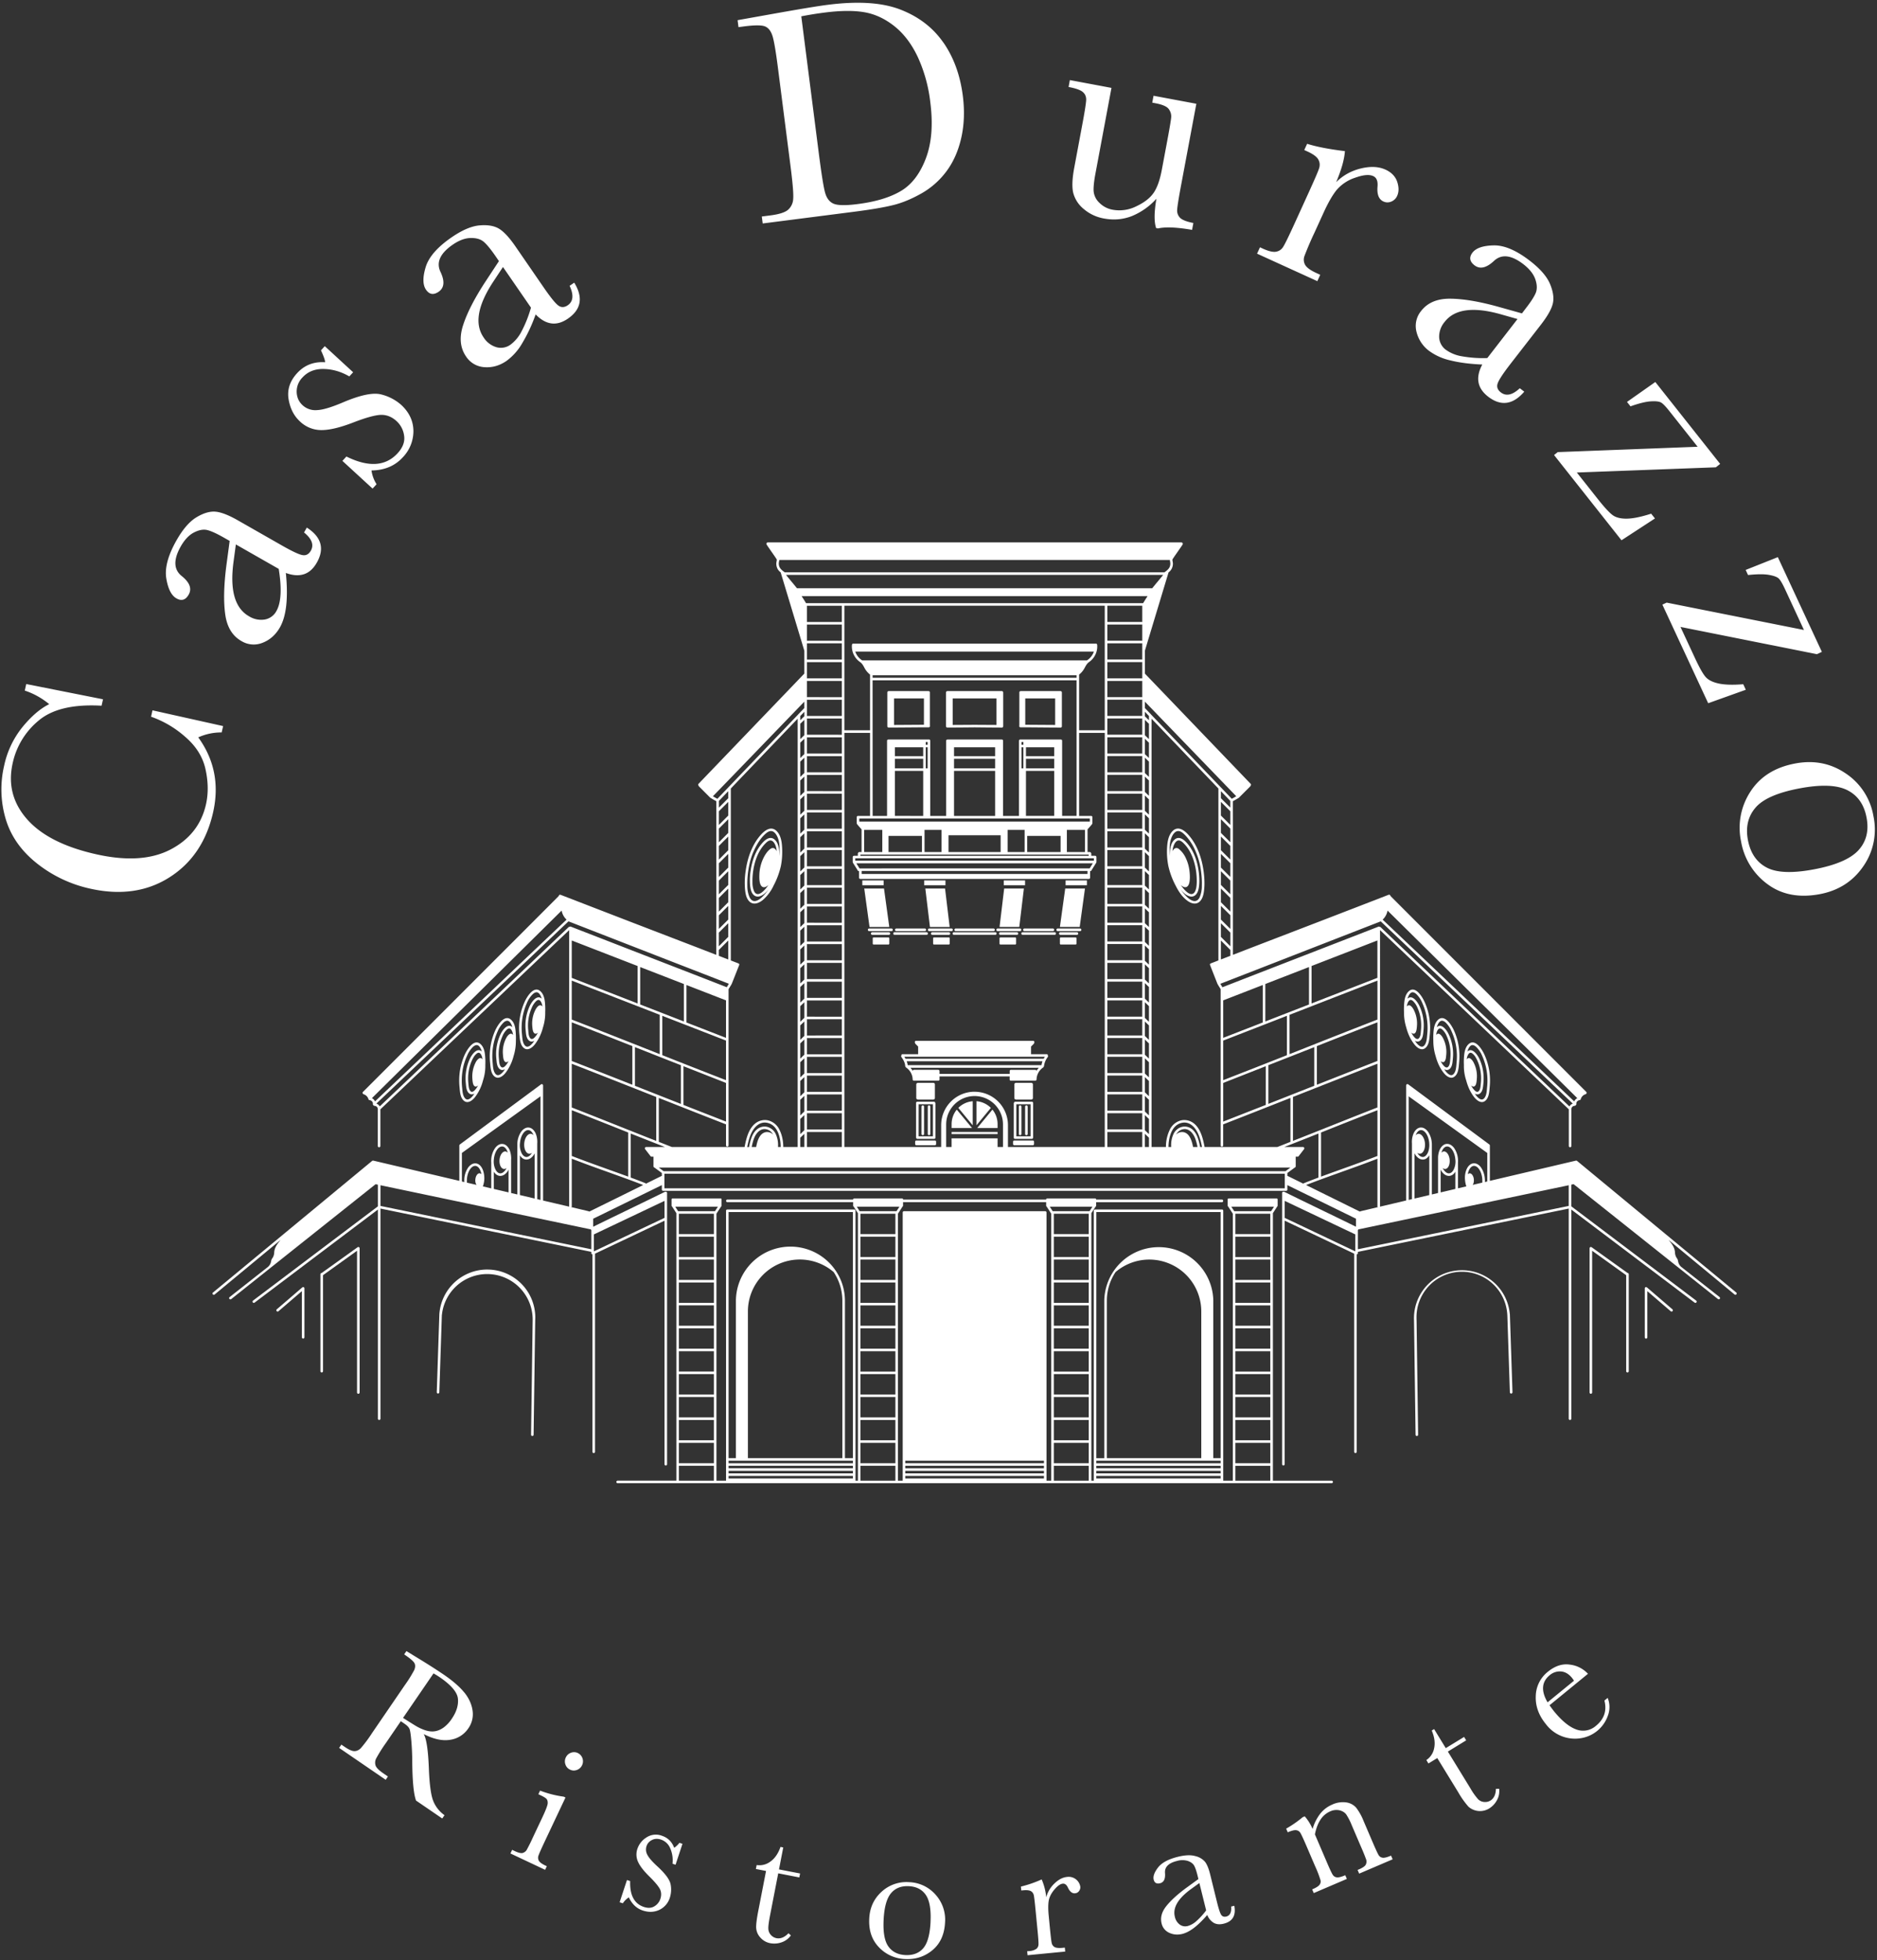 <?xml version="1.0" encoding="UTF-8"?>
<svg xmlns="http://www.w3.org/2000/svg" fill="none" viewBox="0 0 590 616">
  <rect x="0" y="0" width="590" height="616" fill="#333333" stroke="none"/>
  <path fill="#fff" d="M47.49 225.24a32.2 32.2 0 0 1 10.6 6.21c3.48 2.95 5.65 6.38 6.51 10.3.86 3.92.91 7.58.16 10.97-1.42 6.35-5.13 11.1-11.14 14.24-6.02 3.14-13.77 3.65-23.27 1.53-10.03-2.23-17.3-5.9-21.82-11.01-4.51-5.11-6.03-10.98-4.55-17.62a23.85 23.85 0 0 1 8.25-13.48c4.29-3.57 10.86-5.1 19.7-4.6l.45-2.02-24.13-4.79-.46 2.06c2.77.91 5.33 2.33 7.68 4.26-2.8 1.38-5.59 3.77-8.39 7.18a28.78 28.78 0 0 0-5.79 12.22 32.6 32.6 0 0 0 .5 16.68c1.61 5.4 4.88 10.05 9.81 13.96a40.99 40.99 0 0 0 16.79 7.95c9.53 2.12 17.84.93 24.92-3.59 7.09-4.52 11.65-11.35 13.7-20.51 1.92-8.66.36-16.47-4.69-23.45a17.47 17.47 0 0 1 7.36-1.55l.45-2-22.2-4.95-.44 2m40.69-38.46c-.12 2.2-.55 3.96-1.3 5.26a5.16 5.16 0 0 1-3.63 2.66 7.2 7.2 0 0 1-5-1.03c-4.41-2.51-6.03-8.17-4.86-16.99l.75-5.57 13.47 7.68c.5 3.12.7 5.78.57 7.99Zm8.26-20.97-.87 1.54c2.46 2 3.17 3.9 2.13 5.73-.64 1.11-1.5 1.57-2.6 1.38-1.11-.18-3.27-1.2-6.49-3.03l-13.76-7.85c-2.9-1.66-5.25-2.58-7.02-2.76-1.76-.18-3.76.38-5.97 1.69-2.22 1.3-4.33 3.72-6.34 7.24-2.7 4.74-3.78 8.75-3.25 12.03.54 3.28 1.6 5.37 3.18 6.27 1.6.92 2.89.53 3.85-1.16 1.08-1.89.33-3.86-2.25-5.91-2.5-2.05-2.56-5.16-.2-9.31 1.2-2.08 2.56-3.52 4.12-4.32 1.56-.8 2.95-1.06 4.18-.76 1.23.3 3.02 1.11 5.37 2.46l1.67.95-1.06 7.93c-.77 6.06-.89 11.1-.34 15.1.54 4 2.24 6.82 5.1 8.44a7.4 7.4 0 0 0 6.7.52c2.28-.9 4.07-2.5 5.39-4.8 1.02-1.8 1.7-4.14 2-7 .3-2.85.26-6.22-.13-10.12 2.16.8 4.05.92 5.67.4 1.63-.53 2.97-1.73 4.05-3.62 2.51-4.4 1.47-8.08-3.13-11.04Zm23.42-41.83c-2.53-.68-6.54.14-12.02 2.47-3.64 1.55-6.36 2.37-8.16 2.44a5.91 5.91 0 0 1-5.94-3.42 6.27 6.27 0 0 1 1.34-6.84c1.69-1.84 3.92-2.73 6.7-2.66 2.78.06 5.45.84 8.02 2.33l1.2-1.3-8.91-8.2-1.2 1.31c.84 1.82 1.28 3.06 1.3 3.74-3.55-.24-6.48.9-8.79 3.42-2.27 2.46-3.16 5.17-2.7 8.12.48 2.95 1.67 5.3 3.57 7.05a9.67 9.67 0 0 0 6.79 2.73c2.55 0 5.88-.8 10-2.39 3.9-1.51 6.78-2.31 8.63-2.39 1.83-.05 3.5.61 5 2a7.48 7.48 0 0 1 2.34 4.59c.27 1.87-.42 3.7-2.06 5.48-3.78 4.11-9.14 4.45-16.08 1.02l-1.26 1.37 9.48 8.71 1.26-1.37a10.77 10.77 0 0 1-1.6-4.33c4.08-.06 7.34-1.42 9.78-4.07a11.88 11.88 0 0 0 3.4-8.43c-.06-3.1-1.34-5.8-3.85-8.12a14.88 14.88 0 0 0-6.24-3.26Zm44.09-19.85c-.82 1.64-2 3.07-3.46 4.18a5.16 5.16 0 0 1-4.43.82 7.2 7.2 0 0 1-4.06-3.1c-2.87-4.19-1.87-9.99 3-17.42l3.1-4.69 8.8 12.77a38.2 38.2 0 0 1-2.95 7.44Zm15.1-14.29c1.34 2.87 1.15 4.9-.58 6.1-1.05.72-2.04.75-2.95.1-.91-.65-2.41-2.5-4.52-5.55l-8.98-13.04c-1.9-2.76-3.6-4.6-5.12-5.54-1.52-.93-3.56-1.29-6.12-1.07-2.56.21-5.51 1.47-8.85 3.77-4.5 3.1-7.21 6.23-8.15 9.42-.95 3.19-.9 5.53.13 7.03 1.05 1.52 2.37 1.73 3.98.63 1.78-1.23 1.97-3.33.54-6.3-1.36-2.94-.07-5.76 3.87-8.48 1.97-1.36 3.83-2.06 5.58-2.1 1.75-.05 3.12.33 4.1 1.13.97.8 2.23 2.32 3.77 4.55l1.08 1.58-4.4 6.69c-3.33 5.12-5.62 9.6-6.86 13.44-1.25 3.85-.94 7.12.92 9.83a7.4 7.4 0 0 0 5.81 3.37c2.45.18 4.76-.48 6.94-1.99a17.92 17.92 0 0 0 4.84-5.42 49.88 49.88 0 0 0 4.29-9.17c1.6 1.65 3.24 2.59 4.93 2.82 1.7.23 3.43-.27 5.22-1.5 4.18-2.88 4.84-6.64 1.98-11.3l-1.46 1M291 49.84c-1.84 4.82-4.47 8.23-7.88 10.22-3.4 2-7.91 3.36-13.52 4.07-3.83.5-6.38.44-7.66-.15-1.29-.59-2.16-1.79-2.63-3.6-.48-1.8-1.12-5.88-1.94-12.24l-5.5-43.01c2.44-.47 4.87-.87 7.27-1.17 5-.65 9.16-.69 12.48-.13 3.32.56 6.47 2 9.44 4.34 2.97 2.34 5.43 5.55 7.38 9.64a46.85 46.85 0 0 1 3.98 14.3c.9 7 .43 12.9-1.42 17.73Zm5.5-36.5c-3.24-4.66-7.73-8.1-13.45-10.32-5.72-2.23-13.36-2.73-22.92-1.5-3.07.39-8.99 1.37-17.76 2.94l-10.52 1.88.28 2.19 1.9-.25c3.26-.41 5.4-.4 6.44.02 1.04.43 1.8 1.38 2.3 2.85.49 1.46 1.06 4.75 1.72 9.88l3.98 31.05c.69 5.38.98 8.82.86 10.33a4.87 4.87 0 0 1-1.62 3.52c-.97.83-2.83 1.42-5.59 1.77l-2.66.34.28 2.19 28.54-3.66c5.34-.68 9.47-1.38 12.37-2.09 2.9-.7 5.9-1.95 9-3.7a25.4 25.4 0 0 0 7.89-7c2.15-2.9 3.7-6.4 4.62-10.49.92-4.09 1.08-8.49.48-13.2-.84-6.52-2.88-12.1-6.13-16.76m79.54 19.28-13.46-2.52-.4 2.17.98.18c2.23.42 3.63 1.03 4.21 1.84.58.8.83 1.67.76 2.6-.08.93-.51 3.49-1.3 7.7l-1.63 8.7c-.61 3.29-1.48 5.75-2.62 7.37-1.13 1.62-2.94 3.02-5.43 4.19a11.84 11.84 0 0 1-7.36 1.08 7.76 7.76 0 0 1-4.22-2.18 5.69 5.69 0 0 1-1.81-3.57c-.1-1.25.1-3.2.6-5.83l5-26.72-13.08-2.45-.4 2.17c2.23.41 3.7.93 4.45 1.56s1.1 1.45 1.08 2.47c-.03 1.01-.46 3.75-1.3 8.2l-2.45 13.13c-.64 3.41-.75 6.04-.33 7.87.52 2 1.66 3.77 3.26 5.07a13.3 13.3 0 0 0 6.5 3.04c2.97.55 5.83.31 8.58-.73 3-1.22 5.67-3.1 7.82-5.5-.73 4.24-.76 7.32-.08 9.24l.57.1c2.37-.53 5.95-.38 10.72.45l.4-2.16c-2.06-.4-3.45-.93-4.14-1.6a3.22 3.22 0 0 1-.94-2.67c.07-1.09.5-3.73 1.29-7.94l4.73-25.26Zm59.42 20.69c-2.12-.97-4.69-1.09-7.7-.36-3.02.73-5.6 2.16-7.77 4.3 1.63-3.82 2.55-7.06 2.75-9.74-5.05-.62-9-1.39-11.88-2.31l-.9 1.96.92.42c1.86.84 3.03 1.7 3.5 2.57.49.87.56 1.8.22 2.83-.34 1.02-1.39 3.44-3.13 7.27l-4.59 10.07c-1.88 4.12-3.08 6.58-3.63 7.39-.54.8-1.3 1.27-2.25 1.42-.96.14-2.3-.19-4.05-.98l-.91-.42-.92 2 18.95 8.64.91-2-1.22-.56c-1.86-.85-3.03-1.7-3.52-2.55a3.32 3.32 0 0 1-.2-2.83 99.62 99.62 0 0 1 3.11-7.26l2.9-6.36c1.46-3.2 2.85-5.6 4.17-7.2a12.98 12.98 0 0 1 5.77-3.76c2.51-.9 4.4-1.07 5.64-.5 1.05.47 1.5 1.56 1.36 3.25-.22 2.49.4 4.07 1.85 4.73.81.37 1.64.38 2.48.03a3.4 3.4 0 0 0 1.84-1.8c.57-1.24.57-2.72.02-4.4-.57-1.7-1.8-2.98-3.72-3.86m32.04 59.23a38.1 38.1 0 0 1-7.98-.55 11.95 11.95 0 0 1-5.03-2.03 5.17 5.17 0 0 1-2.13-3.97 7.2 7.2 0 0 1 1.73-4.81c3.1-4.01 8.94-4.82 17.5-2.43l5.4 1.53-9.49 12.26Zm13.46-30.5c-4.31-3.34-8.13-4.97-11.45-4.9-3.33.07-5.54.82-6.66 2.25-1.13 1.47-.93 2.8.6 3.99 1.72 1.33 3.78.86 6.18-1.4 2.38-2.19 5.46-1.82 9.25 1.11 1.89 1.47 3.12 3.03 3.7 4.68.57 1.66.62 3.07.16 4.25-.47 1.17-1.53 2.83-3.2 4.97l-1.16 1.52-7.72-2.16c-5.89-1.62-10.85-2.44-14.9-2.46-4.03-.02-7.06 1.26-9.07 3.86a7.4 7.4 0 0 0-1.45 6.57c.6 2.4 2 4.53 4 6a17.93 17.93 0 0 0 6.64 2.96c2.78.7 6.13 1.14 10.04 1.3-1.09 2.03-1.48 3.88-1.19 5.56.3 1.68 1.3 3.19 3.01 4.52 4.01 3.1 7.8 2.59 11.37-1.55l-1.4-1.08c-2.32 2.16-4.3 2.59-5.97 1.3-1.01-.78-1.35-1.7-1-2.77.34-1.07 1.64-3.06 3.9-6l9.71-12.51c2.05-2.65 3.3-4.84 3.72-6.56.43-1.73.15-3.78-.83-6.16-.98-2.38-3.08-4.8-6.28-7.29ZM511.5 163c-1.9.03-3.37-.3-4.4-.98-1.04-.69-2.64-2.4-4.8-5.12l-6.65-8.4 43.7-1.64 1.35-1.07-20.38-25.74-8.9 6.26 1.1 1.39c2.7-.96 4.83-1.48 6.4-1.57 1.59-.1 2.67.04 3.26.4.6.37 1.46 1.27 2.59 2.7l8.85 11.17-43.97 1.68-1.16.92 21.2 26.79 10.52-6.86-1.2-1.5c-3.1 1-5.62 1.52-7.52 1.56m36.46 52.04c-3.26.26-5.82.18-7.68-.22-1.86-.4-3.2-1.06-4.05-1.97-.85-.91-2-2.94-3.47-6.1l-4.52-9.72 42.88 8.57 1.56-.73-13.84-29.77-10.11 4.02.74 1.6c2.85-.3 5.06-.32 6.61-.04 1.56.28 2.58.67 3.07 1.16.5.5 1.13 1.57 1.9 3.22l6 12.93-43.15-8.6-1.35.63 14.4 30.99 11.82-4.23-.8-1.74m36.24 52.14c-2.48 2.72-7.1 4.72-13.87 6.01-6.83 1.3-11.82 1.13-14.98-.53-3.16-1.65-5.13-4.53-5.92-8.64-.76-4.01.01-7.39 2.34-10.14 2.31-2.75 6.89-4.77 13.72-6.08 6.8-1.3 11.84-1.13 15.12.5 3.29 1.63 5.32 4.5 6.1 8.6.8 4.14-.05 7.57-2.52 10.28h.01Zm4.68-10.68a20.1 20.1 0 0 0-8.73-13.44c-4.72-3.2-10.02-4.23-15.92-3.1-6.36 1.2-11.05 4.18-14.06 8.9a20.7 20.7 0 0 0-2.9 15.57 20.98 20.98 0 0 0 8.35 13.47c4.47 3.3 9.96 4.33 16.45 3.1 5.86-1.12 10.4-4.04 13.63-8.75a20.14 20.14 0 0 0 3.18-15.75ZM142.02 540.13a10.77 10.77 0 0 1-2.6 2.79c-.9.63-1.8 1.01-2.7 1.15-.9.15-1.89.05-2.96-.28-1.22-.4-2.38-.96-3.47-1.65-1.25-.77-2.44-1.52-3.6-2.26l9.58-13.99c.76.44 1.42.84 1.97 1.22 3.61 2.47 5.51 4.72 5.7 6.75.2 2.03-.45 4.12-1.92 6.27Zm3.91-8.25c-1.46-1.8-3.64-3.69-6.56-5.68a193.4 193.4 0 0 0-7.09-4.55l-4.53-2.77-.7 1.03.51.36c1.55 1.06 2.47 1.88 2.75 2.47.28.6.24 1.29-.1 2.09-.9 1.69-1.9 3.3-3.03 4.85l-10.26 15a41.8 41.8 0 0 1-3.54 4.75c-.62.6-1.3.9-2.02.89-.73-.02-1.75-.47-3.06-1.37l-1-.68-.7 1.04 14.64 10.02.7-1.04-1.46-1c-1.38-.95-2.2-1.77-2.43-2.47a2.91 2.91 0 0 1 .23-2.27 48.09 48.09 0 0 1 3.06-4.84l4.65-6.8 1.22.84c.82.57 1.34 1.12 1.54 1.67.2.54.38 1.8.55 3.79.17 1.98.26 3.99.28 6.03.04 6.39.44 10.6 1.2 12.62l8.23 5.63.71-1.04a9.99 9.99 0 0 1-3.64-4.74c-.66-1.87-1.09-5.15-1.27-9.85-.22-5.78-.76-9.42-1.62-10.9 3.1 1.6 5.86 2.2 8.3 1.8a8.27 8.27 0 0 0 5.72-3.6 7.67 7.67 0 0 0 1.33-5.59c-.28-2-1.15-3.9-2.6-5.7M171.09 579l6.66-14.1-.55-.27a33.4 33.4 0 0 1-7.44-1.9l-.53 1.13.66.32c.93.43 1.54.8 1.85 1.11.3.3.45.78.42 1.41-.02.63-.6 2.14-1.71 4.5l-2.9 6.14a57.09 57.09 0 0 1-2.01 4.05c-.28.44-.68.75-1.2.92-.5.17-1.35-.02-2.52-.57l-.84-.4-.53 1.14 10.9 5.14.53-1.14-.52-.24c-1.05-.5-1.71-1-1.99-1.49a1.95 1.95 0 0 1-.1-1.62c.2-.59.8-1.96 1.82-4.12m10.56-28.08a2.72 2.72 0 0 0-2.18-.1c-.75.28-1.28.77-1.62 1.48a2.82 2.82 0 0 0-.12 2.2c.26.76.75 1.3 1.46 1.63.7.34 1.43.36 2.16.09a2.82 2.82 0 0 0 1.62-1.5 2.87 2.87 0 0 0-1.32-3.8Zm30.27 29.77c-.71-1.9-2-3.17-3.85-3.78a5.34 5.34 0 0 0-4.86.52 6.72 6.72 0 0 0-2.83 3.51 5.52 5.52 0 0 0 .18 4.17c.6 1.33 1.8 2.88 3.6 4.64 1.7 1.68 2.8 3 3.28 3.93.45.94.5 1.96.13 3.07a4.26 4.26 0 0 1-1.83 2.3c-.91.58-2.03.66-3.34.23-3.03-1-4.47-3.71-4.32-8.13l-1-.34-2.31 6.99 1.01.33a6.17 6.17 0 0 1 1.88-1.86c1 2.11 2.46 3.5 4.42 4.14 1.85.6 3.58.53 5.18-.22a6.27 6.27 0 0 0 3.32-3.91c.4-1.3.48-2.68.23-4.02-.24-1.48-1.61-3.37-4.11-5.67-1.67-1.53-2.73-2.75-3.2-3.67a3.4 3.4 0 0 1-.27-2.77c.28-.84.85-1.48 1.7-1.91.85-.43 1.8-.48 2.84-.13a4.78 4.78 0 0 1 2.95 2.86c.62 1.46.85 3.03.67 4.72l.96.32 2.17-6.57-.96-.31a7.06 7.06 0 0 1-1.64 1.56Zm34.28-.1-.86-.18c-.74 2.1-1.8 3.64-3.2 4.62a5.7 5.7 0 0 1-4.3 1.08l-.25 1.24 3.2.62-2.42 12.45c-.5 2.55-.73 4.36-.68 5.43a4.9 4.9 0 0 0 1.3 3.03 5.45 5.45 0 0 0 3.18 1.8 6.9 6.9 0 0 0 3.46-.27 5.87 5.87 0 0 0 2.97-2.19l-.76-.68c-1.23 1.29-2.5 1.8-3.78 1.55a3.15 3.15 0 0 1-1.74-1 3 3 0 0 1-.8-1.93c-.05-.74.13-2.13.52-4.17l2.58-13.28 6.63 1.29.24-1.24-6.63-1.28 1.34-6.9m46.3 23.45c-.2 3.97-.98 6.72-2.32 8.25-1.34 1.53-3.2 2.23-5.6 2.12-2.32-.12-4.1-1-5.3-2.66-1.22-1.66-1.73-4.47-1.53-8.44.2-3.95.97-6.72 2.32-8.33 1.34-1.6 3.21-2.34 5.6-2.22 2.4.12 4.18 1.05 5.36 2.78 1.17 1.74 1.66 4.57 1.46 8.5h.01Zm-6.77-12.54a11.5 11.5 0 0 0-8.64 3.03c-2.4 2.2-3.7 5-3.86 8.42-.19 3.7.83 6.7 3.04 9a11.83 11.83 0 0 0 8.25 3.71c3.3.16 6.16-.77 8.6-2.81 2.44-2.04 3.75-4.95 3.94-8.72a11.7 11.7 0 0 0-3.02-8.74 11.52 11.52 0 0 0-8.31-3.89Zm49.65-1.64c-1.33.13-2.63.8-3.91 2.03a9.32 9.32 0 0 0-2.61 4.35 18.19 18.19 0 0 0-1.43-5.6 37.6 37.6 0 0 1-6.53 2.25l.12 1.22.57-.05c1.16-.11 1.98-.02 2.47.27.48.29.79.74.91 1.34.12.6.3 2.1.53 4.49l.61 6.28c.26 2.58.36 4.14.32 4.7-.04.55-.27 1-.7 1.34a4.5 4.5 0 0 1-2.29.68l-.57.05.12 1.25 11.84-1.15-.12-1.25-.77.08c-1.16.1-1.98.02-2.47-.26a1.9 1.9 0 0 1-.9-1.34c-.13-.6-.3-2.1-.54-4.48l-.38-3.97c-.2-2-.2-3.58 0-4.75s.79-2.34 1.77-3.5c.99-1.17 1.87-1.8 2.65-1.87.66-.06 1.19.34 1.6 1.22.6 1.3 1.36 1.9 2.27 1.8.5-.04.92-.27 1.23-.69.32-.41.45-.88.4-1.4a3.7 3.7 0 0 0-4.19-3.04Zm40.67 13.89a6.85 6.85 0 0 1-2.7 1.53c-.93.23-1.77.08-2.53-.46a4.12 4.12 0 0 1-1.53-2.47c-.7-2.82 1-5.72 5.11-8.7l2.6-1.88 2.13 8.6a21.9 21.9 0 0 1-3.08 3.38Zm10.94-4.59c.15 1.8-.36 2.85-1.53 3.14-.7.17-1.24 0-1.6-.54-.35-.53-.78-1.82-1.29-3.87l-2.17-8.79c-.45-1.85-1-3.19-1.62-3.99a5.68 5.68 0 0 0-3.04-1.8c-1.42-.41-3.25-.34-5.5.22-3.02.75-5.1 1.88-6.25 3.39-1.15 1.5-1.6 2.77-1.35 3.78.25 1.02.92 1.4 2 1.14 1.2-.3 1.72-1.38 1.56-3.26-.14-1.84 1.12-3.1 3.78-3.75 1.1-.33 2.3-.33 3.4 0 .95.34 1.6.82 1.96 1.44.36.62.73 1.69 1.1 3.2l.26 1.05-3.7 2.69c-2.81 2.06-4.94 4-6.38 5.8-1.44 1.8-1.94 3.6-1.5 5.43a4.23 4.23 0 0 0 2.43 2.98c1.27.59 2.64.7 4.11.34 1.15-.29 2.38-.93 3.68-1.92 1.3-1 2.68-2.35 4.14-4.04a4.92 4.92 0 0 0 2.07 2.5c.86.47 1.88.55 3.09.25 2.81-.69 3.92-2.57 3.34-5.63l-.99.24Zm47.65-15.34a1.72 1.72 0 0 1-1.3-.83c-.3-.49-.96-1.92-1.98-4.3l-2.75-6.43a17.32 17.32 0 0 0-2.32-4.16c-.8-.9-1.9-1.5-3.1-1.66a7.87 7.87 0 0 0-4.48.7 9.5 9.5 0 0 0-3.7 2.82 14.3 14.3 0 0 0-2.42 4.82 14.92 14.92 0 0 0-2.47-3.97l-.68.3a35.04 35.04 0 0 1-5.16 3.57l.5 1.15c1.2-.51 2.08-.74 2.64-.66.55.06.99.34 1.3.8.3.48.98 1.91 2 4.3l2.63 6.14c.69 1.47 1.27 3 1.75 4.55.1.53-.03 1-.38 1.43-.35.43-1.1.89-2.26 1.38l.5 1.16 10.4-4.45-.5-1.16c-1.2.52-2.09.74-2.64.67-.56-.07-1-.34-1.3-.82-.32-.48-.99-1.91-2-4.29l-3.6-8.4c.37-1.87.95-3.42 1.75-4.62a6.85 6.85 0 0 1 3.04-2.6c.93-.44 2-.56 3-.33.92.24 1.6.68 2.06 1.3a18.9 18.9 0 0 1 1.73 3.38l2.84 6.63a64.71 64.71 0 0 1 1.7 4.18c.15.5.12 1-.1 1.5-.22.51-.93 1.02-2.13 1.54l-.48.2.5 1.16 10.52-4.5-.5-1.16c-1.18.5-2.05.73-2.61.66Zm33.83-17.96c-.58.36-1.23.5-1.97.44a3.02 3.02 0 0 1-1.9-.88 20.51 20.51 0 0 1-2.42-3.43l-7.07-11.53 5.76-3.53-.66-1.07-5.76 3.52-3.67-5.99-.74.46c.87 2.05 1.12 3.9.75 5.57a5.69 5.69 0 0 1-2.44 3.7l.65 1.08 2.78-1.7 6.63 10.81c.9 1.6 1.97 3.09 3.17 4.47a5.48 5.48 0 0 0 6.56.53c1-.63 1.81-1.5 2.37-2.53.63-1.1.86-2.3.72-3.63l-1.02.02c-.04 1.78-.62 3-1.74 3.7m18.67-39.43a4.86 4.86 0 0 1 3.51-1.16c1.29.1 2.44.76 3.46 2 .2.25.42.56.64.92l-8.3 6.78c-2.1-3.59-1.88-6.44.69-8.54Zm18.2 7.15-1.02.83c.81 3.18-.07 5.82-2.63 7.91a6.08 6.08 0 0 1-6.15 1.2c-2.2-.76-4.55-2.66-7.04-5.7-.5-.63-.97-1.27-1.43-1.93l12.08-9.88a9.16 9.16 0 0 0-5.64-2.88c-2.37-.37-4.7.38-6.96 2.23a9.99 9.99 0 0 0-3.81 7.66c-.13 3.12.93 6.05 3.17 8.79a11.45 11.45 0 0 0 11.05 4.43 10.77 10.77 0 0 0 8.45-7.09 7.6 7.6 0 0 0-.07-5.57Zm-183.07-314.1h9.4v8.34l-9.4-.06v-8.28Zm-1.5 9.08c4.2 0 8.4.07 12.61.08.11 0 .2-.05.26-.1l.02-.02.02-.03c.07-.06.1-.15.1-.25v-10.63c0-.06 0-.12-.03-.17a.36.36 0 0 0-.11-.13.36.36 0 0 0-.3-.13h-12.41a.3.3 0 0 0-.1.01c-.2-.01-.42.12-.42.4v10.42c-.09.23.03.55.36.55Zm.66 65.21h10.1c.51 0 .51-.8 0-.8h-10.1c-.52 0-.52.8 0 .8Zm.56-1.17h8.98c.52 0 .52-.8 0-.8h-8.98c-.52 0-.52.8 0 .8Zm19.66-15.93h-6.7v1.52h6.7v-1.52Zm-19.44 0h-6.7v1.52h6.7v-1.52Zm18.83 2.55h-6.21l-1.67 12.08h6.22l1.66-12.08Zm-19.2 0h-6.2l-1.45 12.08h6.2l1.45-12.08Zm-8.24 13.38h7.04c.52 0 .52-.8 0-.8h-7.05c-.52 0-.52.8 0 .8m6.08.36h-5.25c-.52 0-.52.81 0 .81h5.25c.52 0 .52-.8 0-.8m12.79-.37h7.05c.52 0 .52-.8 0-.8h-7.05c-.52 0-.52.8 0 .8Zm6.07.36h-5.25c-.52 0-.52.81 0 .81h5.25c.52 0 .52-.8 0-.8m-24.09 1.63c-.04 0-.07 0-.1.02a.25.25 0 0 0-.14.15.26.26 0 0 0-.02.1v1.68c0 .15.12.27.26.27h4.68c.15 0 .27-.12.27-.27v-1.68a.27.27 0 0 0-.08-.2.26.26 0 0 0-.19-.07h-4.68Zm23.66 0h-4.67a.27.27 0 0 0-.2.08.26.26 0 0 0-.07.19v1.68c0 .15.12.27.27.27h4.68c.14 0 .26-.12.26-.27v-1.68a.26.26 0 0 0-.26-.27m-18.77 50.95h4.83c.28 0 .51-.23.51-.51v-4.25a.51.51 0 0 0-.15-.35.51.51 0 0 0-.35-.15h-4.84a.51.51 0 0 0-.5.5v4.25c0 .28.22.5.5.5m.12 1.48h4.49v10.08h-4.49v-10.08Zm-.8-.23v10.69c0 .06 0 .12.03.17.05.14.17.25.37.25h5.27c.18 0 .29-.1.34-.21a.38.38 0 0 0 .08-.25v-10.79c0-.07 0-.13-.03-.17a.37.37 0 0 0-.37-.26h-5.24c-.23 0-.35.16-.38.34a.34.34 0 0 0-.08.23"></path>
  <path fill="#fff" d="M320.26 347.79v8.57c0 .52.8.52.8 0v-8.57c0-.52-.8-.52-.8 0Zm1.97 0v8.57c0 .52.8.52.8 0v-8.57c0-.52-.8-.52-.8 0Zm54.87-65.81c-1.57 3.12-4.77-.64-6-2.52.41.54.87 1.04 1.4 1.47.9.7 2.15 1.23 3.15.45.94-.73 1.17-2.1 1.27-3.2.14-1.45.04-2.94-.14-4.38l-.02-.04v-.06c-.44-3.2-1.6-6.55-3.85-8.96-.94-1.02-2.35-2-3.64-.94-1.1.9-1.42 2.47-1.53 3.82-.04.44-.05.89-.05 1.33-.03-.34-.05-.68-.05-1.01-.02-1.67 0-3.47.72-5 .35-.77.98-1.71 1.92-1.77.9-.05 1.7.74 2.28 1.32a16.48 16.48 0 0 1 3.14 4.8c.93 2.09 1.55 4.3 1.83 6.57.2 1.49.3 2.99.25 4.48a8.9 8.9 0 0 1-.69 3.64h.01Zm-7.45-15.46a1.3 1.3 0 0 0-.82.54c-.1.13-.2.29-.28.45.07-.7.2-1.4.49-2.04.24-.54.64-1.18 1.25-1.32.73-.17 1.43.52 1.9 1 2.24 2.27 3.34 5.61 3.79 8.71.14 1.12.22 2.26.2 3.4-.03.93-.1 1.94-.5 2.8-1.15 2.39-3.56-.48-4.5-1.91.5.45 1.13.81 1.7.62 1.17-.38 1.16-2.7 1.12-3.67-.02-.51-.06-1.03-.13-1.55a12.87 12.87 0 0 0-1.06-3.72 7.92 7.92 0 0 0-2.3-3.07 1.22 1.22 0 0 0-.86-.24Zm8.66 7.22v-.05c-.56-4.08-2.03-8.33-4.85-11.43-1.22-1.34-3.06-2.7-4.73-1.23-1.37 1.22-1.74 3.26-1.86 5a23 23 0 0 0 .38 6.14 24.65 24.65 0 0 0 2.27 6.11c.85 1.7 1.9 3.35 3.4 4.55 1.11.91 2.73 1.67 4.03.63 1.16-.93 1.43-2.65 1.56-4.03.19-1.87.06-3.78-.18-5.63l-.02-.06Zm70.31 51.33c-.11 1.11-.13 2.62-.94 3.5-.93 1.04-2.17-.4-2.71-1.16l-.23-.32c.51.27 1.09.36 1.61-.03.95-.7 1-2.2 1.1-3.26.28-2.65-.16-5.35-1.32-7.76-.59-1.22-2.23-3.59-3.72-2.17.09-.32.2-.62.34-.9.24-.48.63-1.09 1.23-1.13.47-.03.9.28 1.24.58.8.8 1.44 1.75 1.86 2.8a19.11 19.11 0 0 1 1.54 9.85Zm-4.55.23a8.13 8.13 0 0 1-.47-.8c.38.35.9.56 1.29.06.35-.47.42-1.25.48-1.84v-.08a9.45 9.45 0 0 0-1.05-5.42c-.4-.75-1.38-1.96-2.12-.88.05-.43.15-.84.32-1.23.15-.34.42-.8.83-.86.34-.04.68.23.91.45.56.58 1 1.26 1.3 2 1 2.22 1.34 4.68 1.09 7.1-.07.78-.08 1.94-.68 2.52-.68.67-1.55-.5-1.9-1.02Zm-1.35-13.69c-1.1 1.1-1.3 2.82-1.38 4.29-.04.73-.05 1.47-.02 2.2a15.8 15.8 0 0 0 .72 4.83c.5 1.9 1.3 3.71 2.52 5.26.77 1 2.2 2.15 3.44 1.19 1.22-.95 1.29-2.9 1.43-4.31.35-3.48-.18-6.99-1.63-10.18-.71-1.6-2.96-5.38-5.08-3.28Zm15.12 22.4c-.1 1.13-.13 2.64-.93 3.52-.94 1.03-2.17-.42-2.72-1.17a2.7 2.7 0 0 1-.22-.33c.5.28 1.07.37 1.6-.02.95-.7 1-2.19 1.1-3.26.28-2.65-.16-5.35-1.32-7.76-.58-1.22-2.23-3.58-3.72-2.17.09-.32.2-.62.34-.9.24-.5.64-1.09 1.23-1.13.46-.03.92.28 1.24.58.8.8 1.43 1.75 1.85 2.8a18.9 18.9 0 0 1 1.55 9.84Zm-4.55.25c-.18-.26-.32-.54-.47-.8.38.34.9.55 1.29.05.36-.46.42-1.25.47-1.84l.01-.08a9.34 9.34 0 0 0-1.05-5.42c-.39-.74-1.38-1.96-2.12-.89.06-.42.15-.83.31-1.22.16-.34.42-.81.84-.86.34-.03.67.23.9.45a6 6 0 0 1 1.3 2c1 2.22 1.35 4.68 1.1 7.1-.08.78-.08 1.94-.68 2.52-.68.67-1.55-.5-1.9-1.01Zm-1.35-13.7c-1.1 1.1-1.3 2.82-1.38 4.3a20 20 0 0 0-.02 2.19c0 1.64.23 3.27.72 4.83.5 1.9 1.3 3.72 2.52 5.27.77.98 2.2 2.14 3.43 1.18 1.24-.95 1.3-2.9 1.43-4.32.36-3.47-.17-6.98-1.61-10.17-.73-1.6-2.96-5.37-5.1-3.27m15.51 21.1c-.11 1.12-.13 2.62-.93 3.5-.93 1.03-2.18-.4-2.72-1.16-.08-.1-.14-.21-.22-.33.5.29 1.08.37 1.6-.02.96-.7 1-2.19 1.11-3.25.27-2.67-.17-5.36-1.32-7.77-.6-1.22-2.24-3.58-3.73-2.17.1-.32.2-.61.34-.9.25-.49.63-1.1 1.23-1.13.47-.03.91.29 1.24.59.8.8 1.44 1.74 1.86 2.79a19.09 19.09 0 0 1 1.54 9.85Zm-4.55.24a8.13 8.13 0 0 1-.47-.8c.38.35.9.56 1.3.05.35-.46.41-1.25.47-1.83v-.1a9.38 9.38 0 0 0-1.04-5.42c-.4-.74-1.38-1.94-2.12-.88.04-.42.14-.84.31-1.22.15-.34.42-.81.83-.86.35-.04.68.23.91.45.59.55.96 1.28 1.3 2 1 2.22 1.34 4.69 1.1 7.1-.08.77-.09 1.94-.69 2.53-.67.66-1.54-.52-1.9-1.02Zm-1.35-13.7c-1.1 1.1-1.29 2.82-1.38 4.3a20 20 0 0 0-.01 2.19c-.04 1.64.2 3.27.72 4.83.5 1.9 1.3 3.72 2.51 5.27.77.98 2.2 2.14 3.44 1.18 1.23-.95 1.3-2.9 1.43-4.31a19.8 19.8 0 0 0-1.62-10.18c-.72-1.6-2.96-5.37-5.09-3.27m-136.89 30.2h-5.82a.37.37 0 0 0-.27.1.38.38 0 0 0-.12.27v.74c0 .21.17.39.39.39h5.82c.21 0 .38-.18.38-.39v-.73c0-.1-.04-.2-.11-.27a.38.38 0 0 0-.27-.11Zm193.02 46.16-.05-.03-.08-.04-.08-.02h-.07l-.08.01c-.03 0-.05 0-.07.02-.02 0-.04.03-.06.04l-.07.05-.01.01-.03.05-.04.08-.02.08v15.45a.4.4 0 1 0 .8 0v-14.52l7.35 6.32a.4.4 0 0 0 .57-.04.4.4 0 0 0 .06-.45.4.4 0 0 0-.1-.12l-8.02-6.9m-43.1 8.31a15.09 15.09 0 0 0-30.1 2.07l.49 35.94a.4.4 0 0 0 .4.4.4.4 0 0 0 .4-.4l-.49-35.95v-.02c-.02-.29-.02-.58-.02-.87a14.28 14.28 0 0 1 28.54-.85l.01.03.8 24.32c.01.23.2.4.42.4.22-.01.4-.2.4-.42l-.82-24.5-.03-.15Zm37.02-12.83-11.3-8.1-.04-.01a.38.38 0 0 0-.15-.05h-.07l-.08.01a.39.39 0 0 0-.14.07.43.43 0 0 0-.06.06l-.02.02-.02.04a.29.29 0 0 0-.03.07l-.02.08v45.37c0 .23.17.4.4.4a.4.4 0 0 0 .4-.4v-44.54l10.7 7.68v30.16a.4.4 0 0 0 .81 0v-30.46a.4.4 0 0 0-.38-.4Zm-204.65-53.97v7.56l4.52-5.47a7.2 7.2 0 0 0-4.52-2.1m6.63 9.67h-14.45v.66h14.45v-.66Zm0-1.24v-1.22c0-1.74-.6-3.32-1.62-4.57l-4.79 5.8h6.41m-18.25-17.03v-.87a.4.4 0 0 0-.4-.4h-7.65c-.22 0-.34.16-.38.33a5 5 0 0 0-.73-.98h40.38c-.29.3-.53.63-.74.98-.03-.17-.15-.32-.38-.32h-7.58l-.06-.02c-.22.02-.4.18-.4.4v.88h-22.06Zm-10-2.73a5.22 5.22 0 0 0-.31-1.23h42.68c-.15.4-.26.8-.31 1.23h-42.06Zm-.7-2.04c-.11-.2-.23-.41-.36-.61h44.17c-.13.2-.25.4-.36.61h-43.45Zm32.75 6.39c-.05.23.07.52.38.52h7.67c.21 0 .33-.13.37-.28a.3.3 0 0 0 .04-.16v-.16a4.67 4.67 0 0 1 2.03-3.52l.02-.02a.34.34 0 0 0 .09-.08l.04-.08a.44.44 0 0 0 .15-.3 5.74 5.74 0 0 1 1.22-2.88c.08-.11.06-.27-.01-.39.03-.21-.09-.46-.38-.46h-4.9v-2.4c.3-.28.59-.58.87-.87a.4.4 0 0 0 .1-.14l.02-.16c.13-.25.03-.62-.33-.62h-36.8c-.36 0-.47.37-.33.62 0 .11.03.22.11.3l.87.88v2.4h-4.9c-.28 0-.4.24-.37.45-.08.12-.1.28-.01.4.6.85 1.16 1.8 1.22 2.86 0 .13.06.23.14.3v.01l.05.08.08.08.03.02a4.66 4.66 0 0 1 2.03 3.52v.16c0 .06 0 .11.03.16.04.15.16.28.37.28h7.68c.3 0 .43-.29.37-.52v-.82h22.05v.82Zm70.59 41.54-.92-1.42h13.42l-.92 1.42h-11.58Zm11.34 7.2h-11v-6.4h10.99l.01 6.4Zm0 7.2h-11v-6.4h10.99l.01 6.4Zm0 7.2h-11v-6.4h10.99l.01 6.4Zm0 7.2h-11v-6.4h10.99l.01 6.4Zm0 7.2h-11v-6.4h10.99l.01 6.4Zm0 7.2h-11v-6.4h10.99l.01 6.4Zm0 7.2h-11v-6.4h10.99l.01 6.4Zm0 7.2h-11v-6.4h10.99l.01 6.4Zm0 7.2h-11v-6.4h10.99l.01 6.4Zm0 7.2h-11v-6.4h10.99l.01 6.4Zm0 7.2h-11v-6.4h10.99l.01 6.4Zm0 5.49h-11v-4.68h10.99l.01 4.68Zm-15.62-7.08h-2.3v-49.59a17.14 17.14 0 0 0-34.27 0v49.6h-2.5V380.9h39.07v77.35Zm-6.07 0h-29.69v-49.43c0-3.35 1-6.47 2.74-9.06a16.3 16.3 0 0 1 16.86-2.67 16.3 16.3 0 0 1 10.08 15.07v46.09h.01Zm6.07 1.6H344.6v-.8h39.08v.8Zm0 1.58H344.6v-.78h39.08v.78Zm0 1.6H344.6v-.8h39.08v.8Zm0 1.59H344.6v-.78h39.08v.78Zm-52.78-83.98-.93-1.42h13.42l-.91 1.42H330.9Zm11.33 7.2h-10.98v-6.4h10.98v6.4Zm0 7.2h-10.98v-6.4h10.98v6.4Zm0 7.2h-10.98v-6.4h10.98v6.4Zm0 7.2h-10.98v-6.4h10.98v6.4Zm0 7.2h-10.98v-6.4h10.98v6.4Zm0 7.2h-10.98v-6.4h10.98v6.4Zm0 7.2h-10.98v-6.4h10.98v6.4Zm0 7.2h-10.98v-6.4h10.98v6.4Zm0 7.2h-10.98v-6.4h10.98v6.4Zm0 7.2h-10.98v-6.4h10.98v6.4Zm0 7.2h-10.98v-6.4h10.98v6.4Zm0 5.49h-10.98v-4.68h10.98v4.68Zm-11.79 0h-1.49v-84.29a.4.4 0 0 0-.4-.4h-44.4a.4.4 0 0 0-.4.4v84.29h-1.5V381.4l.05-.05 1.4-2.18a.3.3 0 0 0 .16-.25v-1.13h44.98v1.13c0 .1.06.2.15.25l1.4 2.18.05.05v83.93Zm-2.3-5.49h-43.59v-.78h43.6l-.01.78Zm0 1.6h-43.59v-.8h43.6l-.01.8Zm0 1.59h-43.59v-.8h43.6l-.01.8Zm0 1.59h-43.59v-.78h43.6l-.01.78Zm-57.92-83.98-.91-1.42h13.41l-.92 1.42h-11.58Zm11.23 7.2h-10.98v-6.4h10.98v6.4Zm0 7.2h-10.98v-6.4h10.98v6.4Zm0 7.2h-10.98v-6.4h10.98v6.4Zm0 7.2h-10.98v-6.4h10.98v6.4Zm0 7.2h-10.98v-6.4h10.98v6.4Zm0 7.2h-10.98v-6.4h10.98v6.4Zm0 7.2h-10.98v-6.4h10.98v6.4Zm0 7.2h-10.98v-6.4h10.98v6.4Zm0 7.2h-10.98v-6.4h10.98v6.4Zm0 7.2h-10.98v-6.4h10.98v6.4Zm0 7.2h-10.98v-6.4h10.98v6.4Zm0 5.49h-10.98v-4.68h10.98v4.68Zm-13.36-7.08h-2.5v-49.59c-.03-2.4-.54-4.69-1.47-6.75a17.15 17.15 0 0 0-32.8 6.76v49.58h-2.3V380.9h39.07v77.35Zm-33 0v-46.09a16.32 16.32 0 0 1 26.95-12.4c1.73 2.6 2.74 5.7 2.74 9.06v49.43h-29.69Zm33 1.6h-39.07v-.8h39.07v.8Zm0 1.58h-39.07v-.78h39.07v.78Zm0 1.6h-39.07v-.8h39.07v.8Zm0 1.59h-39.07v-.78h39.07v.78Zm-54.93-83.98-.92-1.42h13.42l-.92 1.42h-11.58Zm11.23 7.2h-11v-6.4h11v6.4Zm0 7.2h-11v-6.4h11v6.4Zm0 7.2h-11v-6.4h11v6.4Zm0 7.2h-11v-6.4h11v6.4Zm0 7.2h-11v-6.4h11v6.4Zm0 7.2h-11v-6.4h11v6.4Zm0 7.2h-11v-6.4h11v6.4Zm0 7.2h-11v-6.4h11v6.4Zm0 7.2h-11v-6.4h11v6.4Zm0 7.2h-11v-6.4h11v6.4Zm0 7.2h-11v-6.4h11v6.4Zm0 5.49h-11v-4.68h11v4.68Zm194.18 0h-18.46v-84.07l1.34-2.08a.3.3 0 0 0 .1-.1.3.3 0 0 0 .05-.15v-2a.3.3 0 0 0-.3-.3h-15.1a.3.3 0 0 0-.3.3v2c0 .1.07.2.16.25l1.41 2.18.05.05v83.92h-3.02v-84.85c0-.26-.22-.4-.42-.38H344.4l-.08.01c-.22-.05-.52.07-.52.37v84.85h-.75v-84.07l1.34-2.08c.1-.05.16-.15.16-.25v-1.13h39.54c.52 0 .52-.81 0-.81h-39.54v-.07a.3.3 0 0 0-.3-.29h-15.11a.3.3 0 0 0-.3.3v.06h-44.97v-.07a.3.3 0 0 0-.3-.29h-15.1a.3.3 0 0 0-.3.3v.06h-39.55c-.51 0-.51.8 0 .8h39.55v1.14c0 .1.06.2.16.25l1.34 2.08v84.07h-.76v-84.85c0-.3-.29-.42-.51-.37l-.08-.01h-39.68c-.2-.01-.42.12-.42.38v84.85h-3.02V381.4l.04-.05 1.42-2.18a.3.3 0 0 0 .1-.1.3.3 0 0 0 .05-.15v-2a.3.3 0 0 0-.3-.3H211.4a.3.3 0 0 0-.3.3v2c0 .1.07.2.16.25l1.34 2.08v84.07h-18.46a.4.4 0 0 0-.4.4c0 .23.17.4.4.4h224.44a.4.4 0 1 0 0-.8"></path>
  <path fill="#fff" d="m493.1 378.98-66.28 13.62v-6.07c.1-.05.17-.13.21-.22h.16l65.91-13.83v6.5Zm-82.57-6.57c5.82-2.25 11.72-4.28 17.59-6.43 1.62-.6 3.24-1.21 4.85-1.83v15.16h.36l-5.66 1.34a.47.47 0 0 0-.22.14l-.13-.1-.04-.02h-.02l-16.73-8.26Zm-.85-.42-4.86-2.39-.16-.04v-.93l2.35-1.72a.38.38 0 0 0 .27-.37v-3.04h.63c.1 0 .2-.03.27-.12l1.7-2.21c.14-.17.18-.41 0-.58h-.02a.37.37 0 0 0-.12-.09.37.37 0 0 0-.15-.03h-5.9c3.58-1.4 7.17-2.82 10.74-4.24v13.84a290.72 290.72 0 0 0-4.66 1.8.37.37 0 0 0-.09.12Zm-5.56-3.95-.03.02H208.6l-.03-.02-1.5-1.12h198.55l-1.51 1.12h.01Zm-.27 5.4h-195v-4.57h195v4.57Zm-195.81-3.88-.16.04-4.86 2.4a.36.36 0 0 0-.22-.2c-1.5-.59-3.02-1.17-4.54-1.73v-13.84c3.58 1.42 7.16 2.84 10.75 4.24h-5.9a.38.38 0 0 0-.28.12h-.02c-.17.17-.13.4 0 .58l1.7 2.2h.01v.01c.06.09.17.11.27.11l.02.01h.6v3.04c0 .2.13.32.28.37l2.35 1.72v.93Zm-22.6 11.1-.06.03-.14.1a.47.47 0 0 0-.21-.14l-5.66-1.34h.35v-15.16l4.86 1.83c5.86 2.15 11.77 4.18 17.6 6.43l-16.74 8.25Zm.43 11.94-66.28-13.62v-6.5l65.91 13.83h.16c.04.1.12.17.21.22v6.07ZM151 372.58l-.01.07-.05-.01.06-.06Zm-.22-3.85c-.65-.06-1.26.8-1.36 1.92l-.02.31c0 .57.15 1.07.4 1.41l-3.03-.7c-.02-.2-.02-.4-.02-.59l.03-.66c.15-1.77.92-3.21 1.75-3.75.28-.18.55-.27.82-.27h.11c.25.02.48.12.72.3.23.18.45.45.63.78.23.42.42.95.51 1.54v.01a.83.83 0 0 0-.54-.3Zm4.44-.5c.2.32.45.61.73.84.33.26.73.43 1.15.47h.17c.46 0 .9-.15 1.27-.4.4-.28.75-.63 1.02-1.04l.3-.52v7.15l-4.64-1.09v-5.41Zm3.18-.86c.29.02.56-.1.82-.3a3.5 3.5 0 0 1-1.12 1.4c-.28.18-.55.27-.83.27h-.1a1.3 1.3 0 0 1-.72-.3 2.5 2.5 0 0 1-.64-.78 5.67 5.67 0 0 1-.57-3.34c.15-1.77.92-3.22 1.75-3.76.28-.17.55-.26.82-.26h.1c.26.02.5.12.73.3.22.18.44.44.63.78.14.26.26.57.36.9a1.2 1.2 0 0 0-.75-.43c-.9-.07-1.73 1.1-1.86 2.62-.13 1.52.48 2.82 1.38 2.9Zm5.02-4.3c.21.34.46.63.74.86.33.26.73.43 1.15.47h.17c.45 0 .9-.15 1.27-.4.57-.4 1.02-.94 1.32-1.57v14.23l-4.65-1.1v-12.49Zm2.93-.49c.3.03.6-.09.88-.3-.28.47-.6.83-.92 1.04-.29.19-.55.28-.83.28l-.1-.01a1.3 1.3 0 0 1-.72-.3 2.46 2.46 0 0 1-.64-.78 5.64 5.64 0 0 1-.57-3.34c.14-1.76.91-3.2 1.75-3.75.27-.19.55-.27.82-.27h.1c.26.03.5.13.73.3.22.19.44.45.63.79.1.16.17.33.25.54a1.3 1.3 0 0 0-.83-.46c-1.01-.1-1.96 1.24-2.11 2.97-.15 1.72.54 3.2 1.56 3.3v-.01Zm-21.16-.25 24.7-17.8v32.56l-1.02-.24v-17.5l.02-.43c0-.9-.14-1.72-.4-2.42a3.75 3.75 0 0 0-1.14-1.68 2.2 2.2 0 0 0-1.16-.47l-.17-.01c-.46 0-.88.15-1.26.41-.4.25-.73.6-1.02 1.03a7.1 7.1 0 0 0-1.11 4.35l-.01.01v15.24l-1.96-.46V364.5l.02-.43c0-.16 0-.3-.02-.46v-.05a6.93 6.93 0 0 0-.38-1.9 3.75 3.75 0 0 0-1.14-1.68 2.11 2.11 0 0 0-1.16-.47l-.17-.01c-.46 0-.88.14-1.26.4-.39.25-.73.6-1.02 1.04a7.11 7.11 0 0 0-1.11 4.43v8.1l-2.64-.63a7.57 7.57 0 0 0 .04-5.07c-.26-.7-.64-1.3-1.14-1.7a2.14 2.14 0 0 0-1.16-.46h-.17c-.46 0-.88.15-1.26.4-.4.28-.75.63-1.02 1.04a7.1 7.1 0 0 0-1.11 4.43l-.77-.18v-8.97Zm33.53-70.95c-4.4 4.16-8.78 8.33-13.17 12.5l-46.19 43.83a1.9 1.9 0 0 0-1-.87l-.05-.02 36.93-35.03c7.82-7.4 15.63-14.83 23.45-22.24l31.07 12.09c6.45 2.5 12.89 5 19.34 7.52l-.65 1.09-10.59-4.12-19.19-7.44c-6.41-2.5-12.83-4.98-19.24-7.47a.32.32 0 0 0-.36.06.35.35 0 0 0-.19 0 .35.35 0 0 0-.16.1Zm-60.85 54.75c-.19-.45-.53-.8-.97-1.01l59.64-58.96c.2 1.1.74 2.1 1.55 2.85l-12.76 12.1c-8.14 7.74-16.3 15.46-24.45 23.2l-23.01 21.82Zm108.1-92.32v-2.1l2.94-3.07v2.22l-2.94 2.95Zm-.01 5.45v-4.3l2.95-2.95v4.3l-2.95 2.95Zm0 5.45v-4.3l2.95-2.96v4.31l-2.95 2.95Zm0 5.45v-4.3c.98-1 1.97-1.98 2.95-2.96v4.3l-2.95 2.96Zm0 5.44v-4.3l2.95-2.95v4.3l-2.95 2.95Zm0 5.45v-4.3c.98-1 1.97-1.98 2.95-2.95v4.3l-2.95 2.95Zm0 5.45v-4.3l2.95-2.96v4.3l-2.96 2.96h.01Zm0 5.44v-4.3l2.95-2.95v4.3l-2.96 2.95h.01Zm2.95 3.63v5.96l-2.96-1.14v-1.85l2.96-2.97Zm-2.96 1.82v-4.3l2.96-2.96v4.3l-2.96 2.96Zm-26.39 43.82.02-.07v-12.07l9.66 3.81 4.8 1.88-.02.16v12l-14.46-5.7v-.01Zm-9.43-15.87 8.64 3.41v12.15c-6.32-2.5-12.64-4.98-18.98-7.44l-.07-.02v-12.16c3.47 1.34 6.94 2.7 10.4 4.06h.01Zm24.83-16.07v11.74l-13.73-5.34v-11.76l8.03 3.11 5.71 2.22-.01.03Zm13.25 31.06v12.15l-10.3-4.03-3.08-1.21v-12.17l13.38 5.26Zm-12.46-19.01.02-.1v-11.67l12.44 4.83v11.78l-12.46-4.84Zm12.46 5.7v12.44c-6.7-2.6-13.38-5.22-20.05-7.87l.02-.09v-12.27l1.2.47 18.83 7.32Zm-48.49-19.7v-11.76l20.71 8.03v11.77l-1.51-.6-19.13-7.42-.07-.02Zm27.67 11.6-.02.13v12.23l-8.67-3.43c-6.32-2.49-12.64-4.98-18.98-7.44v-12.24l27.67 10.75Zm-9.93 36.99v13.86l-.03-.01c-5.9-2.17-11.84-4.2-17.7-6.48V348.9c2.33.91 4.67 1.82 7 2.75 3.58 1.41 7.16 2.83 10.73 4.26Zm-17.67-7.85-.07-.02V334.3l10.67 4.17 15.91 6.28-.02.12v13.68c-.7-.29-1.41-.56-2.12-.83-8.12-3.21-16.23-6.48-24.37-9.65v-.01Zm65.19 6.93a5.36 5.36 0 0 0-3.7-2.93 4.82 4.82 0 0 0-3.97 1.08c-2.06 1.74-2.75 4.73-3.25 7.25v.08h-22.85c-1.38-.53-2.75-1.08-4.13-1.62v-13.8l2.3.9a4320.7 4320.7 0 0 0 18.83 7.4v6.58c0 .53.8.53.8 0v-49.06c.3-.52.64-1.03.94-1.56l.01-.04.1-.2 2.3-5.82c.09-.22-.04-.39-.22-.45l-.06-.05-2.36-.91V247.8l2.24-2.35 18.77-19.59v134.61h-4.52c-.01-1.87-.37-3.8-1.23-5.48Zm-1.95 1.58a2.62 2.62 0 0 0-2.35-.77c-2.02.39-2.67 2.96-3 4.67h-1.4c.18-.93.4-1.87.75-2.76.67-1.7 2.1-3.37 4.13-2.74.86.27 1.46.86 1.87 1.6Zm.82-.15a4.07 4.07 0 0 0-2.76-2.3 3.68 3.68 0 0 0-3.1.76c-1.6 1.3-2.14 3.58-2.52 5.5v.1h-.6c.25-1.27.55-2.52 1.01-3.71.9-2.32 2.84-4.63 5.6-3.83 3.08.88 3.9 4.76 3.92 7.53h-.85a8.3 8.3 0 0 0-.7-4.05Zm7.69-130.07v-1.32l1.3-1.36v1.43c-.45.4-.87.83-1.3 1.25Zm0 5.94v-4.83l1.3-1.24v4.82c-.45.41-.87.83-1.3 1.25Zm0 5.94v-4.83l1.3-1.24v4.82c-.45.41-.87.83-1.3 1.25Zm0 5.94v-4.82l1.3-1.25v4.82c-.45.41-.87.83-1.3 1.25Zm0 5.94v-4.82l1.3-1.25v4.82c-.45.41-.87.83-1.3 1.25Zm0 5.94v-4.82l1.3-1.25v4.82c-.45.41-.87.83-1.3 1.25Zm0 5.94v-4.81l1.3-1.26v4.82c-.45.41-.87.83-1.3 1.25Zm0 5.95v-4.82l1.3-1.25v4.81c-.45.42-.87.84-1.3 1.26Zm0 5.94v-4.82l1.3-1.25v4.82c-.45.4-.87.84-1.3 1.25Zm0 5.66V275l1.3-1.24v4.53c-.45.41-.87.83-1.3 1.25Zm0 6.05v-4.93l1.3-1.25v4.93c-.45.4-.87.83-1.3 1.25Zm0 5.77v-4.66l1.3-1.24v4.65c-.45.41-.87.83-1.3 1.25Zm0 5.9v-4.79l1.3-1.24v4.78c-.45.41-.87.83-1.3 1.25Zm0 5.91v-4.79l1.3-1.25v4.79c-.45.41-.87.83-1.3 1.25Zm0 5.9v-4.79l1.3-1.24v4.78l-1.3 1.25Zm0 6.01v-4.89l1.3-1.24v4.88l-1.3 1.25Zm0 6.05v-4.92l1.3-1.25v4.92c-.45.41-.87.83-1.3 1.25Zm0 5.67v-4.55l1.3-1.25v4.55c-.45.4-.87.83-1.3 1.25Zm0 5.9v-4.79l1.3-1.24v4.78c-.45.4-.87.84-1.3 1.25Zm0 1.12 1.3-1.24v4.78c-.45.4-.87.83-1.3 1.25v-4.79Zm0 10.7v-4.8l1.3-1.24v4.78c-.45.42-.87.84-1.3 1.26Zm0 6.03v-4.92l1.3-1.24v4.9c-.45.42-.87.84-1.3 1.26Zm1.3 5.76v4.16h-1.3v-2.92l1.3-1.24Zm-1.3.12v-4.77l1.3-1.24v4.76c-.45.41-.87.84-1.3 1.25Zm-27.45-106.19 6.22-6.42 22.52-23.32v2l-1.94 2.02-.1.12-25.3 26.4c-.47-.26-.94-.52-1.4-.8Zm29.68-54.77-.13.03v-5.13h10.98v5.1h-10.85Zm0 5.9-.13.04v-5.16l.13.03h10.85v5.1l-10.85-.01Zm0 5.91-.13.03v-5.15l.13.02h10.85v5.1h-10.85Zm0 5.91-.13.02v-5.14l.13.02h10.85v5.1h-10.85Zm0 5.9-.13.03v-5.15l.13.03h10.85v5.1l-10.85-.01Zm0 5.91-.13.03v-5.16l.13.03h10.85v5.1h-10.85Zm0 5.9-.13.03v-5.15l.13.03h10.85v5.1l-10.85-.01Zm0 5.92-.13.02v-5.15l.13.03h10.85v5.1h-10.85Zm0 5.9-.13.03v-5.16l.13.04h10.85v5.09h-10.85Zm0 5.9-.13.03v-5.15l.13.03h10.85v5.1l-10.85-.01Zm0 5.92-.13.02v-5.15l.13.02h10.85v5.1l-10.85.01Zm0 5.9-.13.03v-5.15l.13.02h10.85v5.1h-10.85Zm0 5.9-.13.04v-5.16l.13.03h10.85v5.1l-10.85-.01Zm0 5.91-.13.03v-5.15l.13.02h10.85v5.1h-10.85Zm0 5.91-.13.03v-5.15l.13.02h10.85v5.1h-10.85Zm0 5.91-.13.03v-5.15l.13.02h10.85v5.1h-10.85Zm0 5.9-.13.04v-5.16l.13.03h10.85v5.1l-10.85-.01Zm0 5.91-.13.03v-5.15l.13.02h10.85v5.1h-10.85Zm0 5.9-.13.03v-5.15l.13.03h10.85v5.1l-10.85-.01Zm0 5.92-.13.02v-5.15l.13.03h10.85v5.1h-10.85Zm0 5.9-.13.03v-5.16l.13.04h10.85v5.09h-10.85Zm0 5.9-.13.03v-5.15l.13.03h10.85v5.1l-10.85-.01Zm0 5.92-.13.02v-5.15l.13.02h10.85v5.1l-10.85.01Zm0 5.9-.13.03v-5.16l.13.03h10.85v5.1h-10.85Zm0 5.9-.13.04v-5.16l.13.03h10.85v5.1l-10.85-.01Zm0 5.91-.13.03v-5.15l.13.02h10.85v5.1h-10.85Zm0 5.91-.13.03v-5.15l.13.02h10.85v5.1h-10.85Zm10.85 6.71v4.72h-10.98v-4.74l.13.02h10.85Zm-10.85-.8-.13.03v-5.16l.13.03h10.85v5.1h-10.85ZM339.2 229.5V212a6.54 6.54 0 0 0 1.68-2c.37-.68.7-1.34 1.3-1.84a5.98 5.98 0 0 0 2.7-5.5l-.03-.1a.36.36 0 0 0-.37-.3H268.2a.36.36 0 0 0-.37.3l-.04.1a5.98 5.98 0 0 0 2.7 5.5c.61.5.94 1.16 1.3 1.84.44.78 1 1.45 1.69 2v17.5h-8.07v-39.14h81.85v39.14h-8.06Zm1.85 38.26h-5.7v-6.95h5.7v6.95Zm-18.17 0v-5.06h10.5v5.06h-10.5Zm-6.14 0v-6.95h5.33v6.95h-5.33Zm-2.2 0h-16.4l.01-.08v-5.19h16.38v5.2l.01.07Zm-23.93 0v-6.95h5.33v6.95h-5.33Zm-11.32 0v-5.06h10.5v5.06h-10.5Zm-7.66 0v-6.95h5.7v6.95h-5.7Zm70.59 1.18h-71.76v-.37h71.76v.37Zm-73.38 1.55v-.75h75v.75h-75Zm73 3.23v.94h-71v-.94h71Zm-71.66-.8-1.01-1.62h74.34l-1 1.61-72.33.01Zm72.39-15.7v.97H270.1v-.97h72.47Zm-52.38-14.95v14.15l-8.9-.01v-14.14h8.9Zm0-3.82v3.02h-8.9v-3.02h8.9Zm0-.81h-8.9v-2.79h8.9v2.79Zm1.4-2.79v6.62h-.6v-6.62h.6Zm0-.8h-.6v-.85h.6v.85Zm8.29 3.59v-2.79h12.92v2.79h-12.92Zm12.92 4.63v14.15h-12.92v-14.15h12.92Zm-12.92-.8v-3.02h12.92v3.02h-12.92Zm21.8-6.62v6.62h-.6v-6.62h.6Zm0-.8h-.6v-.85h.6v.85Zm9.7 8.22v14.14h-8.89v-14.14h8.89Zm0-3.82v3.02h-8.89v-3.02h8.89Zm0-.81h-8.89v-2.79h8.89v2.79Zm-57.1-23.83h64.11v42.6h-4.53V232.8c0-.2-.12-.33-.28-.38l-.17-.03H320.7c-.26 0-.4.21-.38.42l-.02.07v23.54h-5V232.8a.4.4 0 0 0-.28-.38l-.17-.03h-16.98l-.17.03c-.16.05-.29.17-.29.38v23.62h-5v-23.61c0-.2-.13-.42-.4-.42h-12.73l-.16.03c-.16.05-.29.17-.29.38v23.6h-.07v.02h-4.46l-.02-42.61Zm64.11-1.59v.78h-64.1v-.78h64.1ZM271 207.54l-.02-.02a5.3 5.3 0 0 1-2.14-2.75h75a5.28 5.28 0 0 1-2.15 2.75l-.01.02H271Zm28.11 150.2v2.72h-1.7v-7.08a8.93 8.93 0 1 1 17.86 0v7.08h-1.7v-2.72h-14.46Zm7.23-14.65a10.5 10.5 0 0 0-10.5 10.5v6.87h-30.43V230.32h8.07v26.1h-3.72l-.06-.01c-.22 0-.4.2-.4.4v1.77l.01.15v.01c0 .11.05.2.11.28.46.56.93 1.09 1.4 1.62v7.13h-.7a.35.35 0 0 0-.32.19.4.4 0 0 0-.15.3v.69h-1.09l-.06.01-.06-.01c-.22-.01-.4.19-.4.4v1.59l.02.08.02.06.01.04 1.45 2.3c.03.17.15.31.37.31h.12v2.08c0 .2.13.4.4.4h71.82c.27 0 .4-.2.4-.4v-2.08h.12c.22 0 .34-.14.37-.3l1.44-2.31.01-.04.03-.06.01-.08.01-.03v-1.56c0-.21-.19-.41-.4-.4l-.06.01-.06-.01h-1.1v-.68a.4.4 0 0 0-.15-.31.35.35 0 0 0-.32-.19h-.7v-7.13c.47-.53.95-1.06 1.4-1.62.07-.08.1-.18.11-.28l.02-.16v-1.77c0-.2-.18-.4-.4-.4l-.06.02h-3.72v-26.11h8.06v130.15h-30.43v-6.87a10.5 10.5 0 0 0-10.5-10.5l.01-.01Zm52.58-147.63h-10.85v-5.1h10.98v5.13l-.13-.03Zm0 5.9h-10.85v-5.09h10.85l.13-.03v5.16l-.13-.04Zm0 5.91h-10.85v-5.1h10.85l.13-.02v5.15l-.13-.03Zm0 5.91h-10.85v-5.1h10.85l.13-.02v5.14l-.13-.02Zm0 5.9h-10.85V214h10.85l.13-.02v5.15l-.13-.05Zm0 5.91h-10.85v-5.1h10.85l.13-.03v5.16l-.13-.03Zm0 5.9h-10.85v-5.1h10.85l.13-.02v5.15l-.13-.03Zm0 5.92h-10.85v-5.1h10.85l.13-.03v5.15l-.13-.02Zm0 5.9h-10.85v-5.1h10.85l.13-.03v5.16l-.13-.03Zm0 5.9h-10.85v-5.1h10.85l.13-.02v5.15l-.13-.03Zm0 5.92h-10.85v-5.1h10.85l.13-.03v5.15l-.13-.02Zm0 5.9h-10.85v-5.1h10.85l.13-.02v5.15l-.13-.03Zm0 5.9h-10.85v-5.09h10.85l.13-.03v5.16l-.13-.04Zm0 5.91h-10.85v-5.1h10.85l.13-.02v5.15l-.13-.03Zm0 5.91h-10.85v-5.1h10.85l.13-.02v5.15l-.13-.03Zm0 5.91h-10.85v-5.1h10.85l.13-.02v5.15l-.13-.03Zm0 5.9h-10.85v-5.1h10.85l.13-.02V290l-.13-.04Zm0 5.91h-10.85v-5.1h10.85l.13-.02v5.15l-.13-.03Zm0 5.9h-10.85v-5.1h10.85l.13-.02v5.15l-.13-.03Zm0 5.92h-10.85v-5.1h10.85l.13-.03v5.15l-.13-.02Zm0 5.9h-10.85v-5.1h10.85l.13-.03v5.16l-.13-.03Zm0 5.9h-10.85v-5.1h10.85l.13-.02v5.15l-.13-.03Zm0 5.92h-10.85v-5.1h10.85l.13-.03v5.15l-.13-.02Zm0 5.9h-10.85v-5.1h10.85l.13-.03v5.16l-.13-.03Zm0 5.9h-10.85v-5.1h10.85l.13-.02v5.16l-.13-.04Zm0 5.91h-10.85v-5.1h10.85l.13-.02v5.15l-.13-.03Zm0 5.91h-10.85v-5.1h10.85l.13-.02v5.15l-.13-.03Zm.13 6.69v4.74h-10.98v-4.72h10.85l.13-.02Zm-.13-.79h-10.85v-5.09h10.85l.13-.03v5.16l-.13-.04Zm-106.97-167.6h108.78c-.52.75-1.04 1.63-1.41 2.22H253.37c-.38-.6-.9-1.47-1.41-2.22h-.01Zm-4.9-6.66h118.57c-1.28 1.6-1.96 2.35-3.44 4.2H250.51c-1.48-1.85-2.17-2.6-3.44-4.2h-.02Zm-2.01-2.44a2.8 2.8 0 0 1-.24-1.11c0-.4.13-.76.16-1.15h122.76c.03.39.15.76.15 1.15 0 .37-.08.76-.23 1.1-.32.7-1.02 1.2-1.62 1.64H246.67c-.6-.44-1.3-.94-1.62-1.63h-.01Zm114.82 46.86v-1.43l1.29 1.36v1.32l-1.3-1.25h.01Zm0 5.94v-4.82c.42.42.85.84 1.29 1.24v4.83l-1.3-1.25h.01Zm0 5.94v-4.82c.42.42.85.84 1.29 1.24v4.83l-1.3-1.25h.01Zm0 5.94v-4.82c.42.42.85.84 1.29 1.25v4.82l-1.3-1.25h.01Zm0 5.94v-4.82c.42.42.85.84 1.29 1.25v4.82l-1.3-1.25h.01Zm0 5.94v-4.82c.42.42.85.84 1.29 1.25v4.82l-1.3-1.25h.01Zm0 5.94v-4.82l1.29 1.26v4.81l-1.3-1.25h.01Zm0 5.94v-4.81c.42.42.85.84 1.29 1.25v4.82l-1.3-1.26h.01Zm0 5.95v-4.82c.42.42.85.84 1.29 1.25v4.82l-1.3-1.25h.01Zm0 5.66v-4.53l1.29 1.24v4.54l-1.3-1.25h.01Zm0 6.05v-4.93c.42.42.85.84 1.29 1.25v4.93l-1.3-1.25h.01Zm0 5.77v-4.65c.42.42.85.84 1.29 1.24v4.66l-1.3-1.25h.01Zm0 5.9v-4.78c.42.42.85.84 1.29 1.24v4.8c-.43-.43-.86-.85-1.3-1.26h.01Zm0 5.9v-4.78c.42.42.85.84 1.29 1.25v4.8c-.43-.43-.86-.85-1.3-1.26l.01-.01Zm0 5.91v-4.78c.42.42.85.84 1.29 1.24v4.8l-1.3-1.26h.01Zm0 6.01v-4.88c.42.42.85.84 1.29 1.24v4.9l-1.3-1.26h.01Zm0 6.05v-4.92l1.29 1.25v4.92l-1.3-1.25h.01Zm0 5.67V321c.42.42.85.84 1.29 1.25v4.55l-1.3-1.25.01-.01Zm0 5.9v-4.78c.42.42.85.84 1.29 1.24v4.79l-1.3-1.25h.01Zm0 5.9v-4.77c.42.42.85.83 1.29 1.24v4.79l-1.3-1.25.01-.01Zm0 5.91v-4.78c.42.42.85.84 1.29 1.25v4.79l-1.3-1.26h.01Zm0 6.03v-4.9c.42.42.85.84 1.29 1.24v4.92l-1.3-1.26h.01Zm1.29 8.26v2.92h-1.3v-4.16l1.3 1.24Zm-1.3-2.37v-4.76c.43.42.86.84 1.3 1.24v4.77l-1.3-1.25Zm28.74-104.94c-.46.28-.93.54-1.4.8l-25.3-26.4-.1-.12-1.93-2.01v-2.01l28.73 29.74Zm-1.85 48.3v1.85l-2.97 1.14v-5.96l2.97 2.97Zm0-5.45v4.3l-2.97-2.95v-4.3l2.97 2.95Zm0-5.45v4.3l-2.97-2.95v-4.3l2.97 2.95Zm-.01-5.45v4.31c-.98-.98-1.96-1.97-2.96-2.95v-4.31l2.96 2.95Zm0-5.45v4.31l-2.96-2.95v-4.3l2.96 2.94Zm0-5.45v4.31l-2.96-2.95v-4.3l2.96 2.94Zm0-5.44v4.3l-2.96-2.95v-4.3l2.96 2.95Zm0-5.45v4.3l-2.96-2.94v-4.3l2.96 2.94Zm-2.96-9.54v-2.22l2.95 3.07v2.1l-2.95-2.95Zm2.96 4.1v4.3l-2.96-2.95V252l2.96 2.95Zm46.16 52.38-19.12 7.43-1.51.59v-11.77l20.7-8.03v11.76l-.07.02ZM414 327.85l-8.67 3.43v-12.23l-.03-.12 27.67-10.76v12.24c-6.33 2.46-12.65 4.94-18.97 7.44Zm18.9 5.6c-6.33 2.47-12.65 4.96-18.97 7.45v-12.15c6.34-2.5 12.69-5 19.04-7.47v12.16l-.07.01Zm-34.22 13.46v-12l-.03-.15 4.8-1.88 9.67-3.8v12.06l.01.07-14.45 5.7Zm-.81-11.84v12.17l-3.08 1.2-10.3 4.04v-12.15l13.38-5.26Zm-.15-25.83 13.74-5.33v11.76l-13.73 5.34v-11.74l-.01-.03Zm5.6 10.46 1.2-.47v12.27l.02.1-9.65 3.8-10.4 4.06v-12.44l18.83-7.32Zm-6.37 1.62-12.46 4.84v-11.78l12.44-4.83v11.67l.02.1Zm-20.53 39.15h-1.4c-.33-1.7-.99-4.28-3-4.67a2.62 2.62 0 0 0-2.35.77c.4-.74 1-1.33 1.87-1.6 2.02-.63 3.46 1.05 4.12 2.74.35.9.58 1.83.76 2.76Zm-1.7-5.59a3.67 3.67 0 0 0-4.75.07c-.48.4-.87.9-1.12 1.47a8.3 8.3 0 0 0-.7 4.05h-.86c.03-2.77.85-6.65 3.92-7.53 2.77-.8 4.7 1.51 5.6 3.83.47 1.2.77 2.44 1.02 3.7h-.6v-.08c-.39-1.93-.92-4.21-2.52-5.51h.01Zm.67-1.74a4.84 4.84 0 0 0-3.97-1.08 5.34 5.34 0 0 0-3.7 2.93 12.28 12.28 0 0 0-1.23 5.48h-4.52v-134.6l21.01 21.93v54.03c-.79.32-1.57.62-2.36.92l-.07.05c-.17.06-.3.23-.2.45.75 1.94 1.52 3.88 2.28 5.81v.02l.1.19.02.04c.3.53.64 1.04.94 1.56l-.01.02v49.04c0 .53.8.53.8 0v-6.58c6.29-2.45 12.57-4.92 18.84-7.4l2.3-.9v13.8c-1.38.54-2.75 1.1-4.13 1.62h-22.86v-.08c-.5-2.52-1.18-5.51-3.24-7.25Zm57.58-4.24v14.38c-5.86 2.27-11.8 4.31-17.7 6.48l-.03.01v-13.86a2250 2250 0 0 1 17.73-7.01Zm-.07-.84c-8.13 3.17-16.24 6.44-24.37 9.65-.7.27-1.41.54-2.11.83v-13.68l-.03-.12c8.86-3.5 17.72-6.98 26.58-10.45v13.75l-.07.02Zm-29.96-46.42 31.07-12.09 60.37 57.28-.06.02a1.9 1.9 0 0 0-1 .87l-46.18-43.84c-4.4-4.16-8.78-8.33-13.17-12.5a.36.36 0 0 0-.35-.09.31.31 0 0 0-.17-.09.32.32 0 0 0-.19.03l-38.44 14.91-10.58 4.12-.65-1.09 19.34-7.52.01-.01Zm33.21-15.48 59.65 58.96c-.24.1-.45.27-.63.47-.14.16-.25.35-.34.54l-60.22-57.12a5.14 5.14 0 0 0 1.54-2.85Zm13.12 76.91v12.5l-4.64 1.09v-14.23l.3.53c.3.43.64.78 1.02 1.04.38.25.81.4 1.26.4h.18c.42-.04.82-.2 1.15-.47.28-.23.52-.52.73-.86Zm-.6-.56c-.18.34-.4.6-.63.78-.23.18-.47.28-.72.3h-.1c-.28 0-.55-.08-.83-.27-.33-.2-.64-.57-.92-1.04.28.21.57.33.88.3 1.02-.09 1.71-1.57 1.56-3.3-.16-1.72-1.1-3.05-2.1-2.96-.32.02-.6.2-.84.46.07-.2.15-.38.25-.54.19-.34.4-.6.63-.79.23-.17.47-.27.73-.3h.1c.27 0 .54.08.82.27.84.54 1.6 1.99 1.75 3.75l.03.66c0 1.06-.23 2.02-.6 2.68h-.01Zm8.8 5.71v5.42l-4.63 1.09v-7.15l.3.52c.3.43.64.79 1.02 1.04.37.25.81.4 1.26.4h.18c.42-.04.82-.2 1.15-.47.28-.23.52-.52.72-.85Zm-.59-.56c-.18.33-.4.6-.63.77-.2.17-.45.28-.72.3l-.1.01c-.28 0-.56-.09-.83-.27a3.51 3.51 0 0 1-1.12-1.4c.26.2.53.32.82.3.9-.08 1.51-1.38 1.37-2.9-.13-1.52-.96-2.69-1.85-2.62-.3.04-.56.2-.75.43.1-.33.21-.64.36-.9.18-.34.4-.6.63-.78.23-.18.47-.28.73-.3h.1c.27 0 .54.09.82.26.83.54 1.6 1.99 1.75 3.76a5.65 5.65 0 0 1-.57 3.34h-.01Zm4.88 4.98h-.05l-.02-.05.07.05Zm1.52-2c-.1-1.1-.71-1.97-1.37-1.9a.83.83 0 0 0-.54.3v-.02c.1-.6.28-1.12.52-1.54.18-.33.4-.6.63-.77.23-.19.47-.29.72-.31h.1c.28 0 .55.09.83.27.83.54 1.6 1.98 1.75 3.75l.03.66c0 .2 0 .4-.02.58l-3.02.71c.24-.34.38-.84.38-1.41l-.01-.31v-.01Zm-20.48-26.1 24.7 17.8v8.95l-.76.18c.02-.13.02-.26.02-.39 0-.24-.02-.48-.04-.73a7.1 7.1 0 0 0-1.1-3.31c-.26-.42-.6-.77-1.01-1.05a2.3 2.3 0 0 0-1.26-.4l-.18.01c-.43.03-.82.2-1.15.47-.5.4-.88.98-1.14 1.68-.36 1-.49 2.08-.37 3.14.06.7.2 1.35.41 1.94l-2.64.62v-8.1l.02-.37a7.11 7.11 0 0 0-1.13-4.05 3.61 3.61 0 0 0-1.02-1.04 2.2 2.2 0 0 0-1.26-.4h-.18c-.42.04-.81.2-1.15.48-.5.4-.88.97-1.14 1.67a7.01 7.01 0 0 0-.39 1.9v11.38l-1.95.46v-15.55c0-.24 0-.49-.03-.73a7.07 7.07 0 0 0-1.1-3.32c-.26-.4-.6-.76-1.01-1.03a2.2 2.2 0 0 0-1.26-.41h-.18a2.2 2.2 0 0 0-1.15.48c-.5.4-.88.98-1.14 1.68a6.87 6.87 0 0 0-.39 2.85v17.5l-1.02.24v-32.55Zm-16.78 48.72c-5.8-2.74-11.59-5.5-17.38-8.25l-4.82-2.28v-5.34l22.2 10.54v5.33Zm-239.34-5.33 22.2-10.54v5.34l-4.82 2.28-17.38 8.25v-5.33Zm359.07 18.26-50.03-41.36-.02-.01-.03-.03-.04-.01-.02-.01-.05-.02h-.04l-.01-.01h-.13l-27.07 6.36v-11.13l-.01-.09-.03-.07-.04-.05-.06-.07-.02-.02-25.51-18.9a.4.4 0 0 0-.5.02l-.04.05-.03.03-.01.02-.04.09-.03.12v36.18l-8.2 1.93V292.3c7.67 7.29 15.34 14.58 23.03 21.86l36.31 34.46v11.52c0 .23.18.4.4.4a.4.4 0 0 0 .4-.4v-11.67l.01-.02c.05-.32.2-.6.49-.77.31-.19.76-.08.97-.44l.04-.1c.07-.1.1-.23.04-.36v-.1a1.2 1.2 0 0 1 1-.94c.18-.02.35-.12.4-.3v-.05c.23-.71.78-1.3 1.5-1.51a.35.35 0 0 0 .18-.11c.18-.14.27-.4.07-.61l-61.47-61.49a1.93 1.93 0 0 0-.2-.32l-.17-.16-.06-.02-.05-.01-.2.04c-7.23 2.81-14.48 5.6-21.74 8.4l-21.85 8.4-5.34 2.07V260.2l-.01-5.34v-3.07c.61-.33 1.22-.68 1.81-1.04l.08-.06 3.56-3.56c.08-.07.1-.15.1-.23.15-.14.22-.38.03-.57l-33.25-34.65v-7.16l7.38-24.43.02-.16c.45-.34.82-.78 1.07-1.28.2-.43.32-.88.34-1.35.03-.5-.15-.98-.16-1.48l.08-.09c.23-.47 2.9-4.16 3.14-4.63.1-.19.06-.45-.15-.55h-.01a.37.37 0 0 0-.26-.1H241.38c-.12 0-.2.03-.26.1h-.02c-.2.1-.25.36-.14.55.24.47 2.9 4.16 3.14 4.63l.08.09c-.01.5-.2.98-.16 1.48.02.47.13.92.33 1.35.24.51.63.91 1.08 1.28l.02.16 7.38 24.43v7.16l-33.26 34.65c-.18.2-.12.43.03.57 0 .08.03.16.1.23l3.43 3.44.1.1.03.02.08.06c.6.36 1.2.71 1.82 1.04v35.71l-.02 5.43v7.15l-5.33-2.07-21.85-8.4-21.75-8.4-.2-.04h-.04l-.07.03-.16.16c-.08.1-.14.21-.2.32l-12.84 12.86c-8.3 8.28-16.58 16.58-24.87 24.87l-23.76 23.76c-.2.2-.11.47.07.6.04.05.1.1.17.12.72.22 1.28.8 1.5 1.5l.01.05v.01c.05.18.21.28.4.3a1.2 1.2 0 0 1 1 .94v.1a.35.35 0 0 0 .04.36l.04.1c.2.36.65.25.97.44.28.17.44.45.48.77l.01.02v11.67c0 .23.18.4.4.4a.4.4 0 0 0 .4-.4v-11.52l59.35-56.32v86.9l-8.2-1.92V341.1l-.03-.12-.04-.09-.01-.02-.08-.08a.4.4 0 0 0-.49-.01l-25.52 18.89-.01.02-.06.07-.04.05-.03.07-.02.09v11.13l-27.05-6.36h-.15l-.04.01-.06.02h-.01l-.04.02-.04.03h-.01l-50.03 41.37a.4.4 0 0 0-.14.43l.08.14c.15.18.4.2.57.06l20.73-17.15c-.58.74-1.96 2.21-2 3.99a3.4 3.4 0 0 1-.7 1.92c-.42.62-.08 1.41-1.18 2.5l-12.13 9.55a.4.4 0 0 0-.07.57c.14.17.4.2.57.06l45.38-36.1.73.15v6.8l-39.25 29.62a.41.41 0 0 0-.08.56.4.4 0 0 0 .56.08l38.77-29.25v65.72c0 .23.17.4.4.4a.4.4 0 0 0 .4-.4v-66.03l66.28 13.61v.4c0 .24.17.36.36.38v62.05c0 .52.8.52.8 0v-62.27a810.6 810.6 0 0 0 4.62-2.19l17.23-8.17v76.54c0 .52.8.51.8 0V374.9c0-.27-.23-.4-.45-.37a.4.4 0 0 0-.24.03l-5.07 2.48c-5.82 2.83-11.65 5.63-17.46 8.48V383l21.58-10.56v1.29c-.04.23.08.5.38.5h195.86c.3 0 .42-.27.37-.5v-1.29l17.2 8.41 4.38 2.15v2.52c-5.8-2.85-11.64-5.65-17.46-8.48l-5.06-2.48a.43.43 0 0 0-.25-.03c-.21-.03-.45.1-.45.37v85.25c0 .51.8.52.8 0v-76.54c5.76 2.72 11.49 5.45 17.23 8.17l4.62 2.2v62.26c0 .52.8.52.8 0V394.2c.2-.02.36-.14.36-.38v-.4l66.28-13.61v66.03c0 .23.19.4.4.4a.4.4 0 0 0 .29-.11.38.38 0 0 0 .12-.29v-65.72l38.76 29.25a.4.4 0 1 0 .49-.64L493.9 379.1v-6.8l.73-.16 45.38 36.11a.4.4 0 0 0 .3.08.4.4 0 0 0 .34-.28.4.4 0 0 0-.04-.31.4.4 0 0 0-.1-.12l-12.13-9.54c-1.1-1.1-.76-1.89-1.17-2.51a3.36 3.36 0 0 1-.71-1.92c-.04-1.78-1.42-3.25-2-3.99l20.73 17.15a.4.4 0 0 0 .3.09.39.39 0 0 0 .27-.15.4.4 0 0 0 .09-.3.39.39 0 0 0-.15-.27"></path>
  <path fill="#fff" d="M281.02 219.49h9.4v8.28l-9.4.06v-8.34Zm-1.99 9.04.03.01c.06.06.14.1.25.1 4.21 0 8.42-.07 12.61-.07.33 0 .46-.32.37-.55v-10.43c0-.27-.22-.4-.43-.39a.3.3 0 0 0-.09-.01h-12.41a.35.35 0 0 0-.3.13.35.35 0 0 0-.15.3v10.63c0 .1.04.19.1.25l.02.03Zm20.8 65.25h13.03c.52 0 .53-.8 0-.8h-13.03c-.52 0-.51.8 0 .8Zm-8.56-.81h-10.1c-.51 0-.51.81 0 .81h10.1c.52 0 .52-.8 0-.8m-9.54-.37h8.98c.52 0 .52-.8 0-.8h-8.98c-.52 0-.52.8 0 .8Zm18.67 0h11.9c.53 0 .53-.8 0-.8h-11.9c-.52 0-.52.8 0 .8Zm-22.65-15.93h-6.7v1.52h6.7v-1.52Zm19.44 0h-6.7v1.52h6.7v-1.52Zm-17.66 14.63-1.66-12.08h-6.21l1.66 12.08h6.21Zm11.33-12.08 1.45 12.08h6.2l-1.45-12.08h-6.2Zm1.2 13.38h7.05c.52 0 .52-.8 0-.8h-7.05c-.52 0-.52.8 0 .8Zm6.22.36h-5.25c-.52 0-.52.81 0 .81h5.25c.52 0 .52-.8 0-.8m-18.04-1.18h-7.05c-.52 0-.52.81 0 .81h7.05c.52 0 .52-.8 0-.8m-.83 1.16h-5.25c-.52 0-.52.81 0 .81h5.25c.52 0 .52-.8 0-.8m14.16 1.63a.26.26 0 0 0-.19.08.26.26 0 0 0-.07.19v1.68c0 .15.12.27.26.27h4.68c.15 0 .27-.12.27-.27v-1.68a.27.27 0 0 0-.08-.2.26.26 0 0 0-.19-.07h-4.68Zm-14.3 0h-4.68a.26.26 0 0 0-.19.08.26.26 0 0 0-.07.19v1.68c0 .15.11.27.26.27h4.68c.14 0 .26-.12.26-.27v-1.68a.26.26 0 0 0-.26-.27Zm9.26 50.95h4.82c.29 0 .52-.23.52-.51v-4.25a.5.5 0 0 0-.04-.2.5.5 0 0 0-.48-.3h-4.82a.52.52 0 0 0-.36.14.52.52 0 0 0-.16.36v4.25c0 .28.23.5.52.5m.22 1.48h4.49v10.08h-4.5l.01-10.08Zm-.8-.37v10.8c0 .1.02.17.07.24.06.12.17.21.35.21h5.27c.2 0 .31-.1.36-.25a.3.3 0 0 0 .04-.17V346.8c0-.1-.03-.17-.08-.23-.02-.18-.14-.34-.38-.34h-5.23c-.2 0-.33.11-.38.26a.38.38 0 0 0-.03.17"></path>
  <path fill="#fff" d="M291.63 347.79v8.57c0 .52.8.52.8 0v-8.57c0-.52-.8-.52-.8 0Zm-1.97 0v8.57c0 .52.8.52.8 0v-8.57c0-.52-.8-.52-.8 0ZM245 268.95c0-.44 0-.9-.04-1.33-.11-1.35-.44-2.91-1.53-3.82-1.3-1.06-2.7-.08-3.64.94-2.25 2.4-3.41 5.76-3.85 8.96v.06l-.02.04a19.72 19.72 0 0 0-.15 4.37c.11 1.1.34 2.48 1.27 3.2 1.01.79 2.26.26 3.15-.44.53-.43 1-.93 1.4-1.47-1.22 1.88-4.43 5.64-5.98 2.52a8.87 8.87 0 0 1-.7-3.64c-.04-1.5.06-3 .26-4.48.31-2.25.87-4.5 1.83-6.57.8-1.73 1.79-3.44 3.13-4.8.6-.58 1.4-1.37 2.29-1.32.93.06 1.56 1 1.92 1.77.72 1.53.73 3.33.72 5 0 .33-.03.67-.05 1.01H245Zm-1.13-1.9c-.2-.26-.5-.49-.82-.53-.3-.05-.6.07-.86.24-1 .7-1.79 1.98-2.3 3.07a12.92 12.92 0 0 0-1.2 5.27c-.03.97-.04 3.29 1.12 3.67.57.2 1.2-.17 1.71-.62-.94 1.43-3.36 4.3-4.5 1.91a7.06 7.06 0 0 1-.5-2.8c-.03-1.14.05-2.28.2-3.4.44-3.1 1.55-6.44 3.8-8.72.46-.47 1.15-1.16 1.88-.99.61.14 1.02.78 1.26 1.32.3.63.42 1.34.49 2.04-.08-.16-.17-.3-.28-.45v-.01Zm.1-6.02c-1.67-1.46-3.51-.1-4.73 1.23-2.82 3.1-4.29 7.35-4.85 11.43v.05l-.02.06a24.9 24.9 0 0 0-.19 5.63c.13 1.38.4 3.1 1.56 4.03 1.3 1.04 2.92.28 4.05-.63a13.53 13.53 0 0 0 3.39-4.55 24.6 24.6 0 0 0 2.27-6.11c.41-2.01.5-4.1.37-6.15-.1-1.73-.48-3.77-1.85-4.99Zm-78.35 54.18c.42-1.05 1.06-2 1.86-2.79.33-.3.77-.61 1.24-.58.6.04.98.65 1.23 1.12.14.3.25.6.34.9-1.49-1.4-3.14.96-3.73 2.18a14.55 14.55 0 0 0-1.32 7.76c.1 1.07.15 2.55 1.1 3.26.53.4 1.1.3 1.61.03l-.22.32c-.54.75-1.79 2.2-2.72 1.16-.8-.88-.82-2.39-.93-3.5a19.1 19.1 0 0 1 1.54-9.86Zm2.75 2a9.5 9.5 0 0 0-1.05 5.43l.01.08c.06.6.12 1.37.48 1.84.38.5.91.3 1.29-.05-.15.27-.3.54-.47.8-.35.5-1.23 1.68-1.9 1.01-.6-.58-.61-1.74-.68-2.52a13.8 13.8 0 0 1 1.1-7.1 6.3 6.3 0 0 1 1.29-2c.23-.22.56-.49.9-.45.42.05.69.52.84.86.17.39.27.8.32 1.23-.75-1.08-1.73.13-2.13.88v-.01Zm-3.67 12.17c1.24.96 2.67-.2 3.44-1.19a14.4 14.4 0 0 0 2.52-5.26c.5-1.56.75-3.2.72-4.83.03-.73.02-1.47-.02-2.2-.09-1.47-.27-3.19-1.38-4.29-2.12-2.1-4.37 1.67-5.09 3.28a19.79 19.79 0 0 0-1.62 10.18c.14 1.4.2 3.36 1.43 4.31Zm-8.3-5.21c.42-1.05 1.06-2 1.86-2.8.32-.3.77-.61 1.23-.58.6.04 1 .64 1.24 1.12.14.3.25.6.34.9-1.5-1.4-3.14.96-3.72 2.18a14.46 14.46 0 0 0-1.33 7.76c.1 1.07.16 2.56 1.1 3.26.53.4 1.1.3 1.6.02-.07.12-.13.23-.21.33-.55.75-1.79 2.2-2.72 1.17-.8-.88-.82-2.4-.93-3.52a19 19 0 0 1 1.54-9.84Zm2.75 2a9.31 9.31 0 0 0-1.04 5.42v.08c.06.6.12 1.38.48 1.84.38.5.9.3 1.3-.05-.16.26-.3.54-.49.8-.34.5-1.21 1.68-1.9 1.01-.59-.58-.6-1.74-.67-2.52a13.8 13.8 0 0 1 1.1-7.1 6 6 0 0 1 1.29-2c.23-.22.56-.48.9-.45.42.05.69.52.84.86.17.39.26.8.32 1.22-.75-1.07-1.74.15-2.13.89Zm-3.67 12.16c1.24.96 2.67-.2 3.44-1.18a14.62 14.62 0 0 0 2.52-5.27c.49-1.56.73-3.2.72-4.83.02-.73.02-1.46-.03-2.2-.08-1.47-.26-3.2-1.37-4.28-2.13-2.1-4.37 1.67-5.1 3.27a19.82 19.82 0 0 0-1.6 10.17c.13 1.42.19 3.37 1.42 4.32Zm-8.68-6.51c.42-1.05 1.05-2 1.85-2.8.33-.3.78-.6 1.25-.58.6.04.98.64 1.22 1.13.15.29.25.58.34.9-1.48-1.41-3.13.95-3.72 2.17a14.54 14.54 0 0 0-1.32 7.77c.1 1.06.15 2.55 1.1 3.25.53.39 1.1.3 1.6.02a2.7 2.7 0 0 1-.22.33c-.54.76-1.78 2.2-2.7 1.17-.82-.9-.83-2.4-.95-3.51-.34-3.36.14-6.77 1.55-9.85Zm2.75 2a9.57 9.57 0 0 0-1.05 5.42v.09c.06.58.13 1.37.48 1.83.4.5.92.3 1.3-.06-.15.28-.3.55-.47.8-.36.5-1.23 1.69-1.9 1.03-.6-.59-.61-1.76-.69-2.52-.25-2.42.1-4.89 1.1-7.12.33-.71.71-1.44 1.3-1.99.23-.22.56-.5.9-.45.42.05.68.52.84.86.17.38.26.8.31 1.22-.74-1.06-1.73.14-2.12.88v.01Zm-3.67 12.16c1.24.96 2.67-.2 3.43-1.18a14.52 14.52 0 0 0 2.52-5.27c.51-1.56.76-3.2.72-4.83.03-.73.03-1.46-.02-2.2-.08-1.47-.27-3.2-1.38-4.28-2.12-2.1-4.36 1.67-5.09 3.27a19.82 19.82 0 0 0-1.61 10.18c.13 1.4.2 3.36 1.43 4.31Zm147.99 12.44h-5.82a.38.38 0 0 0-.39.38v.73c0 .21.18.39.39.39h5.82c.21 0 .38-.18.38-.39v-.73c0-.1-.04-.2-.11-.27a.38.38 0 0 0-.27-.11Zm-198.2 46.33-.04-.08-.03-.05h-.01l-.07-.06-.06-.04-.07-.02-.08-.02h-.02l-.05.01c-.03 0-.06 0-.09.02l-.07.04-.05.03-8.02 6.89a.4.4 0 0 0-.05.56.4.4 0 0 0 .43.13.4.4 0 0 0 .14-.08l7.36-6.32v14.51a.4.4 0 0 0 .8 0v-15.44l-.02-.08Zm58.41-5.75-.93-.03a15.09 15.09 0 0 0-15.05 14.05l-.81 24.5a.4.4 0 1 0 .8.03l.8-24.32.02-.03a14.3 14.3 0 0 1 28.52 1.72v.02l-.5 35.94c0 .1.04.2.11.28a.4.4 0 0 0 .57.01.4.4 0 0 0 .12-.28l.5-35.94.03-.9A15.1 15.1 0 0 0 154.08 399Zm-41.06-6.84a.43.43 0 0 0-.03-.07l-.02-.04-.03-.02a.46.46 0 0 0-.12-.1.48.48 0 0 0-.07-.03.36.36 0 0 0-.08-.01h-.07c-.03 0-.06 0-.08.02a.37.37 0 0 0-.08.03s-.02 0-.03.02l-11.3 8.1a.4.4 0 0 0-.39.4v30.45a.4.4 0 0 0 .81 0v-30.16l10.7-7.68v44.54a.4.4 0 0 0 .81 0v-45.37l-.02-.08Zm192.73-46.08a7.2 7.2 0 0 0-4.52 2.09l4.52 5.47v-7.56Zm-5 2.63a7.17 7.17 0 0 0-1.63 4.57v1.22h6.42l-4.8-5.79m-1.28-129.22h13.77v8.34l-6.88-.04-6.89.04v-8.34Zm-1.97 9.04.02.01c.06.06.14.1.26.1 2.86 0 5.72-.03 8.58-.06 2.86.03 5.71.06 8.58.07.11 0 .2-.05.26-.1l.05-.05a.4.4 0 0 0 .1-.25v-10.63a.37.37 0 0 0-.14-.3.37.37 0 0 0-.14-.1.37.37 0 0 0-.17-.03H297.8a.39.39 0 0 0-.3.13.37.37 0 0 0-.15.3v10.63c0 .1.04.19.1.25l.03.03"></path>
</svg>
